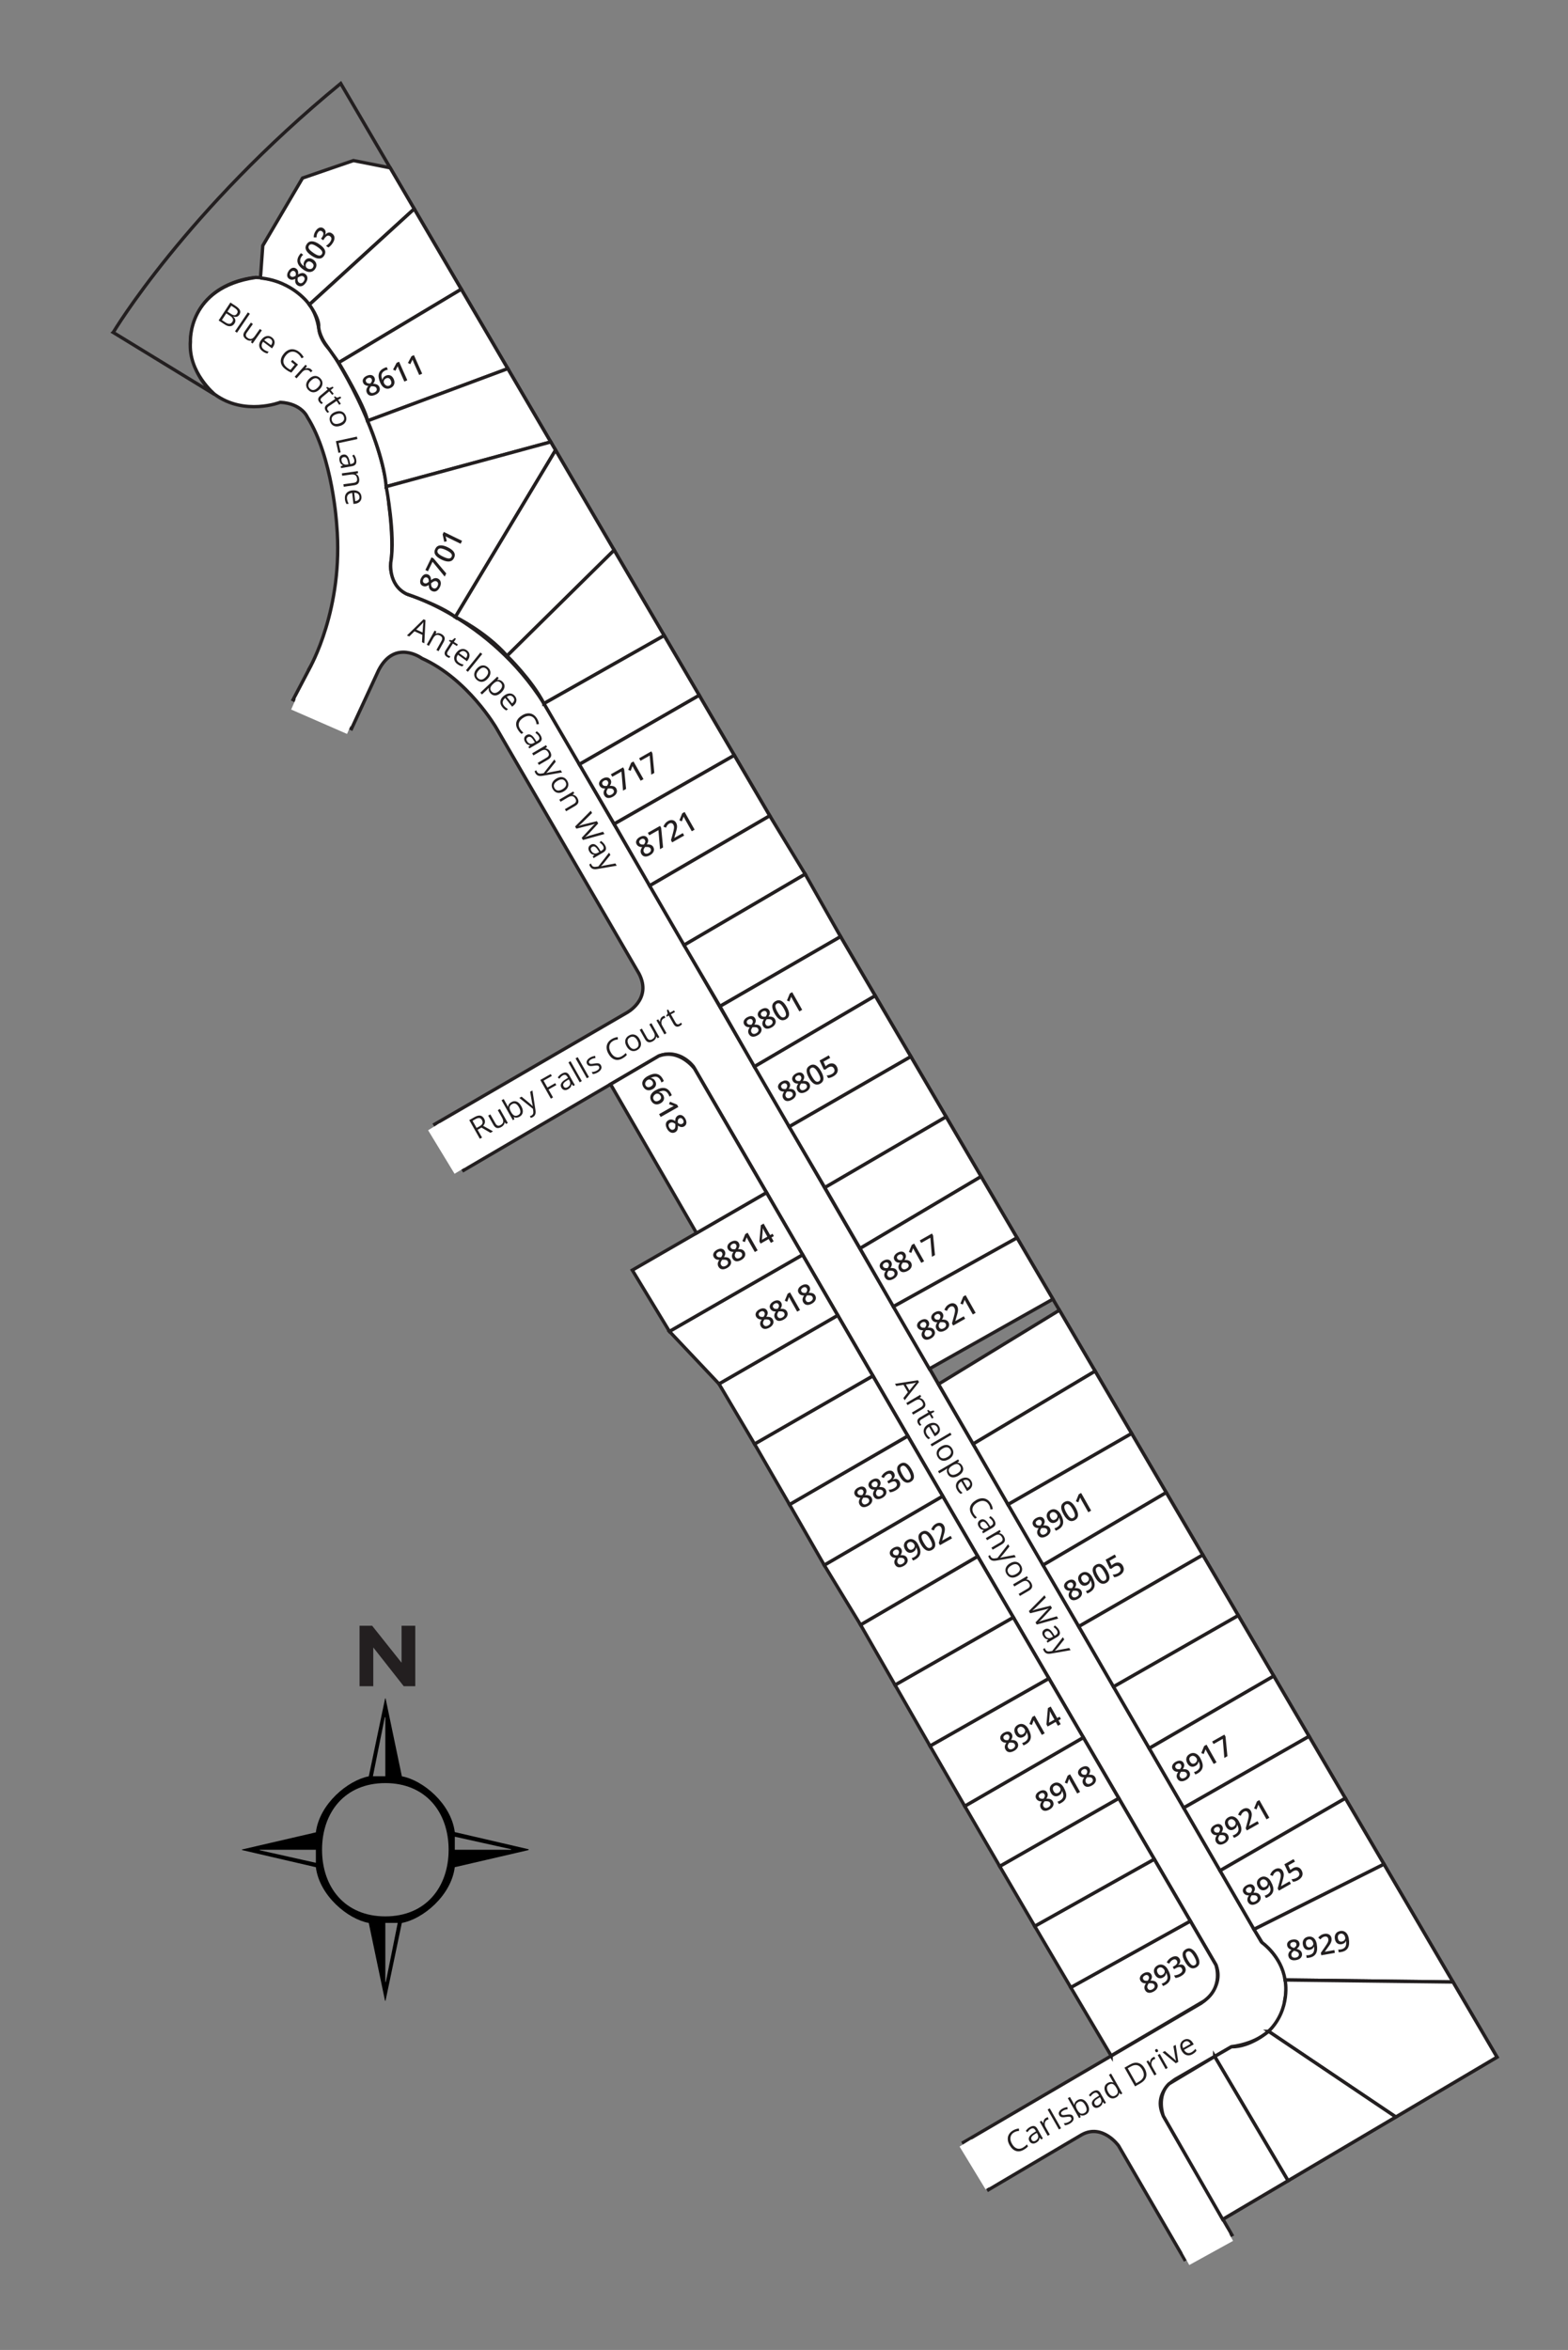 <?xml version="1.0" encoding="utf-8"?>
<?xml-stylesheet type="text/css" href="https://media.hhomesltd.com/css/subdivision_plat_map_lot_svg.css" ?><svg viewBox="0 0 468.53 702.22" xmlns="http://www.w3.org/2000/svg">
  <rect x="0" y="0" width="468.53" height="702.22" fill="#808080" stroke="none"/>
  <defs>
    <style>.f,.g{fill:none;}.g,.h,.i{stroke:#231f20;}.g,.i{stroke-miterlimit:10;}.h,.j,.i{fill:#fff;}.k{fill:#231f20;}</style>
  </defs>
  <g id="a">
    <path class="g" d="M33.85,99.32S55.48,62.96,101.81,24.94l345.5,589.78-81.98,48.48-17.35-30.18s-3.68-7.96,3.33-11.76l16.63-9.62s13.66-.48,15.92-13.9c0,0,2.85-9.27-7.01-17.47l-174.53-301.66-38.26-65.82s-12-25.19-42.06-35.05c0,0-5.35-2.14-5.35-8.55,0,0,3.92-33.5-17.94-64.51,0,0-3.21-3.56-3.33-5.58,0,0-.48-14.5-19.01-16.16,0,0-18.42.95-19.49,19.25,0,0-.36,9.39,7.25,15.68l-30.3-18.53Z"/>
    <path class="i" d="M92.54,199.59s10.22-17.7,8.08-42.65c0,0-1.19-20.32-8.79-32.32,0,0-1.66-4.04-8.08-4.4,0,0-10.69,4.16-19.6-2.38,0,0-7.96-6.53-7.25-15.68,0,0-.95-16.28,19.49-19.25,0,0,16.99-.12,19.01,16.16,0,0,.48,2.85,3.33,5.58,0,0,16.08,23.57,17.47,46.14,0,0,1.66,11.48.48,18.37,0,0,.12,6.42,5.35,8.55,0,0,26.15,7.68,42.06,35.05l212.79,367.48s9.5,6.65,7.01,17.47c0,0-.24,11.64-15.92,13.9l-16.63,9.62s-7.61,4.31-3.33,11.76l20.08,34.81-14.14,7.37-19.72-33.98s-4.75-6.65-10.93-3.33l-27.92,16.48-7.49-14.14,70.93-41.54s7.25-4.63,4.51-11.52l-75.56-129.62-80.55-138.77s-4.04-5.58-10.34-3.21l-58.33,34.17-8.64-13.77,57.23-33.23s7.84-4.04,3.8-11.76l-42.65-73.43s-8.44-14.61-22.22-20.79c0,0-8.08-5.94-12.95,3.56l-8.08,17.47-17.47-8.67,4.99-9.5Z"/>
    <path class="h job#585-156 subdivision_plat_map_lot_sold" d="M77.82,83.08l.7-9.67,11.88-20.2,15.21-5.23,10.97,2.17,7.19,12.27-31.33,28.6s-4.75-6.95-14.62-7.95Z"/>
    <path class="i" d="M101.2,108.36l36.63-21.93-14.06-24-31.33,28.6s3.08,4.2,2.78,6.66c0,0,.06,2.49,2.41,5.65l3.57,5.02Z"/>
    <path class="h job#585-153 subdivision_plat_map_lot_sold" d="M109.84,125.76l41.9-15.59-13.91-23.74-36.63,21.93s7.79,12.96,8.64,17.4Z"/>
    <path class="i" d="M115.39,145.41l49.17-13.35-12.83-21.9-41.9,15.59s4.88,11.09,5.56,19.65Z"/>
    <path class="h job#585-157 subdivision_plat_map_lot_cash_lot subdivision_plat_map_lot_available_build" d="M136.07,184.37l29.94-49.85-1.44-2.46-49.17,13.35s2.8,14.59,1.38,22.51c0,0-.94,6.82,4.72,9.58,0,0,9.94,3.3,14.57,6.88Z"/>
    <path class="i" d="M151.51,195.99l32-31.59-17.5-29.88-29.94,49.85s9.1,4.42,15.44,11.62Z"/>
    <path class="i" d="M162.53,210.24l35.93-20.32-14.95-25.52-32,31.59s7.5,7.32,11.02,14.25Z"/>
    <polygon class="i" points="173.12 228.41 208.93 207.78 198.46 189.92 162.53 210.24 173.12 228.41"/>
    <polygon class="h job#585-158 subdivision_plat_map_lot_available_build" points="183.51 246.23 219.42 225.71 208.93 207.78 173.12 228.41 183.51 246.23"/>
    <polygon class="h job#585-159 subdivision_plat_map_lot_available_build" points="194.12 264.68 230.01 243.78 219.42 225.71 183.51 246.23 194.12 264.68"/>
    <polygon class="i" points="204.4 282.43 240.6 261.22 230.01 243.78 194.12 264.68 204.4 282.43"/>
    <polygon class="i" points="215.12 300.72 251.17 279.89 240.6 261.22 204.4 282.43 215.12 300.72"/>
    <polygon class="h job#585-160 subdivision_plat_map_lot_available_build" points="225.42 318.74 261.52 297.56 251.17 279.89 215.12 300.72 225.42 318.74"/>
    <polygon class="h job#585-161 subdivision_plat_map_lot_available_build" points="235.82 336.69 272.17 315.74 261.52 297.56 225.42 318.74 235.82 336.69"/>
    <polygon class="i" points="246.46 354.88 282.71 333.74 272.17 315.74 235.82 336.69 246.46 354.88"/>
    <polygon class="i" points="256.98 373.06 293.16 351.58 282.71 333.74 246.46 354.88 256.98 373.06"/>
    <polygon class="h job#585-162 subdivision_plat_map_lot_available_build" points="266.95 390.45 303.9 369.9 293.16 351.58 256.98 373.06 266.95 390.45"/>
    <polygon class="h job#585-163 subdivision_plat_map_lot_cash_lot subdivision_plat_map_lot_available_build" points="277.71 409.03 314.62 388.21 303.9 369.9 266.95 390.45 277.71 409.03"/>
    <polygon class="i" points="280.44 413.61 316.56 391.52 327.23 409.73 290.78 431.49 280.44 413.61"/>
    <polygon class="i" points="301.2 449.59 338.14 428.36 327.23 409.73 290.78 431.49 301.2 449.59"/>
    <polygon class="h job#585-164 subdivision_plat_map_lot_available_build" points="311.67 467.69 348.48 446.01 338.14 428.36 301.2 449.59 311.67 467.69"/>
    <polygon class="h job#585-165 subdivision_plat_map_lot_available_build" points="322.35 486.04 359.41 464.66 348.48 446.01 311.67 467.69 322.35 486.04"/>
    <polygon class="i" points="332.73 504.05 370.01 482.76 359.41 464.66 322.35 486.04 332.73 504.05"/>
    <polygon class="i" points="343.4 522.44 380.61 500.84 370.01 482.76 332.73 504.05 343.4 522.44"/>
    <polygon class="h job#585-166 subdivision_plat_map_lot_available_build" points="353.7 540.23 391.16 518.86 380.61 500.84 343.4 522.44 353.7 540.23"/>
    <polygon class="h job#585-167 subdivision_plat_map_lot_available_build" points="364.56 559 402 537.37 391.16 518.86 353.7 540.23 364.56 559"/>
    <polygon class="h job#585-168 subdivision_plat_map_lot_available_build" points="374.71 576.54 413.55 557.07 402 537.37 364.56 559 374.71 576.54"/>
    <path class="h job#585-169 subdivision_plat_map_lot_cash_lot subdivision_plat_map_lot_available_build" d="M383.99,591.66l50.17.61-20.62-35.2-38.84,19.47,2.43,3.96s5.79,4.02,6.85,11.16Z"/>
    <path class="i" d="M379.06,607.01l38.02,25.59,30.24-17.88-13.15-22.45-50.17-.61s1.82,8.67-4.93,15.35Z"/>
    <path class="i" d="M362.95,614.52l21.93,37.12,32.2-19.04-38.02-25.59s-5.33,4.7-11.11,4.62l-5,2.89Z"/>
    <path class="i" d="M365.34,663.2l-17.73-30.9s-2.2-5.96,1.74-9.63l13.6-8.14,21.93,37.12-19.54,11.55Z"/>
    <path class="h job#585-170 subdivision_plat_map_lot_cash_lot subdivision_plat_map_lot_available_build" d="M332.02,614.3l-12.07-20.41,35.73-19.83,7.63,13.09s2.44,6.54-3.59,10.83l-27.7,16.31Z"/>
    <polygon class="i" points="309.18 575.59 344.9 555.57 355.68 574.06 319.95 593.89 309.18 575.59"/>
    <polygon class="i" points="298.72 557.69 334.29 537.37 344.9 555.57 309.18 575.59 298.72 557.69"/>
    <polygon class="h job#585-171 subdivision_plat_map_lot_sold" points="288.27 539.71 323.71 519.21 334.29 537.37 298.72 557.69 288.27 539.71"/>
    <polygon class="h job#585-172 subdivision_plat_map_lot_available_build" points="277.89 521.73 313.41 501.55 323.71 519.21 288.27 539.71 277.89 521.73"/>
    <polygon class="i" points="267.44 503.51 302.78 483.31 313.41 501.55 277.89 521.73 267.44 503.51"/>
    <polygon class="i" points="257.14 485.53 292.14 465.07 302.78 483.31 267.44 503.51 257.14 485.53"/>
    <polygon class="h job#585-173 subdivision_plat_map_lot_available_build" points="246.29 467.69 281.68 447.08 292.14 465.07 257.14 485.53 246.29 467.69"/>
    <polygon class="h job#585-174 subdivision_plat_map_lot_available_build" points="235.91 449.59 271.25 429.1 281.68 447.08 246.29 467.69 235.91 449.59"/>
    <polygon class="i" points="225.46 431.49 260.82 411.14 271.25 429.1 235.91 449.59 225.46 431.49"/>
    <polygon class="i" points="214.84 413.53 250.32 393.05 260.82 411.14 225.46 431.49 214.84 413.53"/>
    <polygon class="h job#585-175 subdivision_plat_map_lot_cash_lot subdivision_plat_map_lot_available_build" points="200.03 397.85 239.82 374.96 250.32 393.05 214.84 413.53 200.03 397.85"/>
    <polygon class="h job#585-154 subdivision_plat_map_lot_sold" points="188.94 379.55 229.04 356.38 239.82 374.96 200.03 397.85 188.94 379.55"/>
    <path class="h job#585-155 subdivision_plat_map_lot_sold" d="M182.44,324l25.68,44.47,20.91-12.09-21.52-37.08s-4.47-6.04-10.65-3.75l-14.42,8.45Z"/>
    <rect class="j" x="94.11" y="204.69" width="4.12" height="18.21" transform="translate(-138.24 216.36) rotate(-66.41)"/>
    <rect class="j" x="131.58" y="335.56" width="4.12" height="15.22" transform="translate(-158.76 119.28) rotate(-31.28)"/>
    <rect class="j" x="290.32" y="639.26" width="4.12" height="14.96" transform="translate(-293.31 245.84) rotate(-31.28)"/>
    <rect class="j" x="358.86" y="663.98" width="4.12" height="14.94" transform="translate(-52.72 1311.76) rotate(-118.88)"/>
  </g>
  <g id="b">
    <path class="k" d="M142.72,337.61l1.32,2.32-.65.37-3.17-5.59,1.53-.87c.69-.39,1.27-.54,1.74-.47.48.08.86.38,1.16.91.42.74.33,1.45-.28,2.14l2.94,1.65-.77.44-2.67-1.56-1.17.66ZM142.41,337.05l.89-.5c.46-.26.74-.54.85-.85.11-.3.06-.64-.14-1-.21-.37-.47-.57-.78-.61-.31-.04-.71.08-1.19.35l-.84.48,1.21,2.14Z"/>
    <path class="k" d="M146.51,333l1.54,2.72c.19.34.41.55.67.63.25.08.54.03.87-.16.44-.25.69-.55.76-.9.07-.35-.05-.8-.36-1.35l-1.25-2.2.63-.36,2.37,4.19-.52.3-.41-.51-.03.02c-.01.28-.1.54-.27.78-.17.24-.4.44-.7.61-.51.29-.96.38-1.35.29-.39-.1-.74-.42-1.04-.95l-1.55-2.74.64-.36Z"/>
    <path class="k" d="M152.79,329.35c.55-.31,1.08-.37,1.6-.16.52.2.97.65,1.36,1.34s.54,1.31.45,1.87c-.09.55-.41.99-.96,1.3-.27.15-.55.25-.83.27-.28.03-.56-.02-.83-.14l-.05.03.17.61-.46.26-3.37-5.95.63-.36.82,1.45c.18.32.34.62.46.89l.03-.02c.06-.59.38-1.04.96-1.37ZM153,329.94c-.43.25-.67.55-.73.9-.05.36.09.83.42,1.42.33.59.67.96,1.01,1.1.34.14.73.09,1.16-.15.39-.22.6-.53.63-.92.03-.39-.11-.85-.41-1.39-.31-.55-.63-.9-.98-1.06-.34-.16-.71-.13-1.11.1Z"/>
    <path class="k" d="M155.17,328.1l.68-.39,2.27,1.87c.51.43.86.76,1.04.97l.03-.02c-.04-.15-.1-.41-.17-.79-.07-.38-.27-1.54-.61-3.49l.68-.39.9,5.79c.09.57.07,1.03-.06,1.36s-.36.6-.71.79c-.19.11-.4.2-.61.26l-.29-.51c.16-.05.32-.12.5-.22.44-.25.61-.67.52-1.26l-.1-.73-4.08-3.26Z"/>
    <path class="k" d="M165.25,327.93l-.65.37-3.16-5.59,3.12-1.76.33.58-2.47,1.4,1.16,2.05,2.32-1.31.33.58-2.32,1.31,1.35,2.39Z"/>
    <path class="k" d="M171.28,324.51l-.46-.52-.03.02c-.06.38-.17.68-.32.89-.16.21-.39.4-.7.58-.42.24-.8.31-1.16.23s-.65-.32-.87-.71c-.48-.85-.05-1.67,1.28-2.48l.7-.43-.15-.26c-.19-.33-.4-.53-.62-.61-.23-.08-.5-.03-.81.15-.35.2-.68.53-1,.99l-.47-.38c.14-.23.32-.45.53-.65.21-.2.44-.37.69-.51.5-.28.93-.38,1.3-.3.37.09.69.37.96.86l1.62,2.86-.47.27ZM169.59,324.88c.39-.22.64-.51.75-.85.1-.34.04-.71-.18-1.1l-.21-.38-.62.39c-.5.3-.81.59-.96.85-.15.27-.13.54.03.84.13.23.3.37.5.41.21.04.44,0,.69-.15Z"/>
    <path class="k" d="M173.85,323.06l-.63.36-3.37-5.95.63-.36,3.37,5.95Z"/>
    <path class="k" d="M175.99,321.85l-.64.36-3.37-5.95.64-.36,3.37,5.95Z"/>
    <path class="k" d="M179.55,318.32c.22.39.24.77.07,1.15-.17.38-.52.71-1.04,1.01-.56.31-1.04.47-1.45.47l-.33-.59c.26-.01.52-.05.79-.13.26-.07.5-.17.72-.29.33-.19.56-.38.67-.59.12-.21.12-.42,0-.64-.09-.16-.24-.26-.45-.3-.21-.04-.56-.02-1.06.06-.47.08-.82.11-1.05.09-.23-.01-.42-.07-.58-.16-.16-.09-.29-.23-.4-.42-.19-.34-.21-.69-.04-1.04.17-.35.49-.67.97-.94.45-.26.94-.41,1.48-.47l.07.64c-.52.06-.95.19-1.29.39-.3.17-.5.35-.6.53-.1.18-.1.35,0,.52.06.11.15.19.25.24.1.05.24.07.41.07.17,0,.47-.04.91-.11.6-.1,1.04-.11,1.32-.02.28.08.5.27.65.54Z"/>
    <path class="k" d="M183.19,311.05c-.62.35-.98.83-1.11,1.44-.12.61.02,1.27.42,1.98.41.73.91,1.2,1.47,1.4.57.21,1.17.13,1.8-.23.39-.22.8-.54,1.22-.97l.32.57c-.31.36-.74.71-1.31,1.03-.82.47-1.6.58-2.33.33-.73-.25-1.36-.83-1.88-1.75-.33-.58-.5-1.14-.53-1.7-.03-.56.09-1.06.37-1.53.27-.46.69-.85,1.24-1.16.59-.33,1.16-.52,1.72-.55l.04.71c-.54.04-1.02.18-1.44.42Z"/>
    <path class="k" d="M191.1,310.52c.39.68.52,1.31.39,1.89-.13.58-.49,1.04-1.1,1.38-.38.21-.76.31-1.15.3-.39-.01-.76-.14-1.1-.38-.34-.24-.64-.58-.89-1.02-.39-.68-.52-1.31-.39-1.89.13-.57.49-1.03,1.1-1.38.59-.33,1.16-.4,1.73-.21.57.19,1.04.62,1.41,1.29ZM187.91,312.33c.3.54.64.88,1.01,1.04.37.16.77.12,1.18-.11.42-.23.65-.55.71-.95.06-.4-.07-.87-.37-1.41-.3-.53-.64-.88-1.01-1.03-.37-.15-.77-.11-1.19.12-.42.24-.65.55-.71.94-.06.39.07.86.37,1.4Z"/>
    <path class="k" d="M191.79,307.37l1.54,2.72c.19.34.42.55.67.63.25.08.54.03.87-.16.44-.25.69-.55.76-.9s-.05-.8-.36-1.35l-1.25-2.2.63-.36,2.37,4.19-.52.3-.41-.51-.03.02c-.01.28-.1.54-.27.78-.17.24-.4.44-.7.61-.51.29-.96.38-1.35.28-.39-.1-.74-.41-1.04-.95l-1.55-2.74.64-.36Z"/>
    <path class="k" d="M198.02,303.74c.19-.1.36-.18.53-.24l.24.64c-.19.06-.36.13-.49.2-.34.19-.55.49-.64.91-.08.41-.01.82.22,1.23l1.27,2.25-.63.36-2.37-4.19.52-.3.51.73.03-.02c0-.36.07-.68.21-.95.13-.27.33-.48.6-.63Z"/>
    <path class="k" d="M202.98,305.98c.11-.06.22-.13.31-.21.09-.07.17-.14.22-.19l.27.49c-.05.07-.14.16-.26.25-.12.1-.24.18-.34.24-.81.46-1.46.26-1.94-.59l-1.41-2.49-.6.34-.17-.31.45-.6-.24-1.05.37-.21.55.97,1.22-.69.28.49-1.22.69,1.4,2.47c.14.25.31.41.51.48s.4.04.61-.08Z"/>
    <path class="k" d="M303.06,637.17c-.62.35-.98.83-1.11,1.44s.02,1.27.42,1.98c.41.73.9,1.2,1.47,1.41.57.21,1.17.13,1.8-.23.39-.22.8-.54,1.22-.96l.32.57c-.3.36-.74.71-1.31,1.03-.82.47-1.6.58-2.33.33-.73-.25-1.36-.83-1.88-1.75-.33-.58-.5-1.14-.53-1.7-.03-.55.09-1.06.37-1.53.27-.46.69-.85,1.24-1.16.59-.33,1.16-.51,1.72-.55l.04.71c-.54.04-1.02.18-1.44.42Z"/>
    <path class="k" d="M311.13,639.32l-.46-.53-.03.02c-.06.38-.17.68-.32.89-.16.21-.39.4-.7.58-.42.24-.8.31-1.16.23-.36-.08-.65-.32-.87-.71-.48-.85-.05-1.67,1.28-2.48l.7-.43-.15-.26c-.19-.33-.39-.53-.62-.61-.23-.08-.5-.03-.81.15-.35.2-.68.53-1,.99l-.47-.38c.14-.23.32-.45.53-.65s.44-.37.69-.51c.5-.28.93-.38,1.3-.3.37.09.69.37.96.86l1.62,2.86-.47.27ZM309.44,639.68c.39-.22.64-.51.75-.85.1-.34.04-.71-.18-1.1l-.21-.38-.62.39c-.5.3-.81.59-.96.85-.14.26-.13.54.03.84.13.23.3.36.5.41.21.04.43,0,.69-.15Z"/>
    <path class="k" d="M312.56,632.88c.19-.1.36-.18.53-.24l.24.64c-.19.06-.36.13-.49.2-.34.19-.55.49-.64.9-.08.41-.01.82.22,1.23l1.27,2.25-.63.36-2.37-4.19.52-.3.51.74.03-.02c0-.36.07-.68.21-.95.13-.27.33-.48.6-.63Z"/>
    <path class="k" d="M317.05,635.97l-.64.36-3.37-5.95.64-.36,3.37,5.95Z"/>
    <path class="k" d="M320.62,632.44c.22.39.24.77.07,1.15-.17.38-.52.71-1.04,1.01-.56.31-1.04.47-1.45.47l-.33-.59c.26-.01.52-.05.79-.13.26-.07.5-.17.72-.29.33-.19.56-.38.68-.59.12-.21.12-.42,0-.64-.09-.16-.24-.26-.45-.3-.21-.04-.56-.02-1.06.06-.47.08-.82.11-1.05.09-.23-.01-.42-.07-.58-.16-.16-.09-.29-.23-.4-.42-.19-.34-.21-.69-.04-1.04.17-.35.49-.67.98-.94.45-.26.94-.41,1.48-.47l.07.64c-.52.06-.95.19-1.29.39-.3.17-.5.35-.6.53s-.1.35,0,.52c.06.11.15.19.25.24.1.05.24.07.41.07.17,0,.47-.04.91-.11.6-.1,1.04-.11,1.32-.02.28.08.5.27.66.54Z"/>
    <path class="k" d="M321.99,627.55c.55-.31,1.08-.37,1.6-.16.52.2.97.65,1.36,1.34s.54,1.31.45,1.87-.41.99-.96,1.3c-.27.15-.55.25-.83.27-.28.03-.56-.02-.83-.14l-.05.03.17.61-.46.26-3.37-5.95.63-.36.82,1.45c.18.32.34.62.46.89l.03-.02c.06-.58.38-1.04.96-1.37ZM322.2,628.13c-.43.25-.67.55-.73.9-.05.36.09.83.42,1.42.33.59.67.96,1.01,1.1.34.14.73.09,1.16-.15.39-.22.6-.53.63-.92s-.11-.85-.41-1.39c-.31-.55-.63-.9-.98-1.06-.34-.16-.71-.12-1.11.1Z"/>
    <path class="k" d="M329.98,628.65l-.46-.52-.03.02c-.06.38-.17.68-.32.89-.16.21-.39.4-.7.58-.42.23-.8.31-1.16.23-.36-.08-.65-.32-.87-.71-.48-.85-.05-1.67,1.28-2.48l.7-.43-.15-.26c-.19-.33-.4-.53-.62-.61-.23-.08-.5-.03-.81.15-.35.2-.68.53-1,.99l-.47-.38c.14-.23.32-.45.53-.65.21-.2.44-.38.69-.51.5-.28.93-.38,1.3-.3.37.09.69.37.96.86l1.62,2.86-.47.27ZM328.3,629.01c.39-.22.64-.51.75-.85.1-.35.04-.71-.18-1.1l-.21-.38-.62.39c-.5.3-.81.59-.96.85-.15.26-.13.54.03.84.13.23.3.37.5.41.21.04.44,0,.69-.15Z"/>
    <path class="k" d="M334.45,625.38l-.03.02c-.05.59-.37,1.05-.96,1.38-.55.31-1.08.36-1.6.16-.52-.2-.97-.65-1.36-1.34-.39-.69-.54-1.31-.45-1.87.09-.56.41-.99.95-1.3.57-.32,1.12-.36,1.66-.12l.05-.03-.2-.29-.18-.29-.97-1.71.64-.36,3.37,5.95-.52.29-.4-.51ZM333.25,626.2c.43-.25.68-.54.74-.89.06-.35-.06-.78-.35-1.31l-.08-.13c-.34-.59-.67-.96-1.02-1.1-.34-.14-.73-.09-1.16.16-.37.21-.58.52-.61.92-.03.4.1.87.4,1.39.3.54.63.88.98,1.05s.72.13,1.1-.08Z"/>
    <path class="k" d="M342.01,618.08c.52.92.67,1.77.45,2.54-.22.77-.81,1.42-1.75,1.96l-1.55.88-3.16-5.59,1.71-.97c.87-.49,1.68-.63,2.44-.42.75.21,1.38.75,1.87,1.61ZM341.34,618.49c-.41-.73-.91-1.18-1.48-1.34s-1.22-.04-1.95.37l-.94.53,2.53,4.47.79-.45c.78-.44,1.25-.96,1.42-1.56.17-.6.05-1.28-.37-2.02Z"/>
    <path class="k" d="M344.43,614.84c.19-.11.36-.18.53-.24l.25.64c-.2.06-.36.13-.49.2-.34.19-.55.49-.64.91s-.01.82.22,1.23l1.27,2.25-.63.36-2.37-4.19.52-.3.51.73.03-.02c0-.36.07-.68.21-.95.13-.27.33-.48.6-.63Z"/>
    <path class="k" d="M345.22,612.99c-.08-.15-.11-.27-.07-.38s.1-.19.21-.25c.1-.06.21-.07.32-.05.11.03.21.11.29.25s.1.27.07.38c-.03.11-.1.2-.2.25-.11.06-.22.08-.33.05s-.21-.12-.29-.26ZM348.92,617.93l-.63.36-2.37-4.19.63-.36,2.37,4.19Z"/>
    <path class="k" d="M351.34,616.56l-3.96-3.29.68-.38,2.31,1.97c.53.47.87.78,1,.93l.03-.02c-.05-.15-.12-.48-.21-.99-.09-.51-.28-1.62-.57-3.35l.68-.39.78,5.09-.74.42Z"/>
    <path class="k" d="M356.32,613.85c-.62.35-1.21.44-1.79.26-.57-.17-1.05-.6-1.43-1.27-.38-.68-.52-1.31-.41-1.89.11-.59.44-1.04,1-1.36.53-.3,1.04-.36,1.54-.19.5.17.91.54,1.23,1.11l.23.4-2.89,1.63c.29.49.63.79,1.01.91.38.12.78.06,1.21-.18.45-.26.84-.6,1.18-1.04l.32.57c-.17.22-.34.41-.52.57-.18.15-.41.31-.69.47ZM353.99,610.13c-.34.19-.54.45-.62.78-.08.33-.02.7.16,1.11l2.19-1.24c-.23-.4-.49-.66-.79-.77-.3-.11-.61-.07-.95.11Z"/>
    <path class="k" d="M269.93,417.77l1.35-1.73-1.31-2.22-2.16.35-.38-.65,6.85-1.08.32.54-4.28,5.45-.39-.67ZM271.75,415.51l1.34-1.65c.17-.21.38-.46.65-.73-.28.09-.59.16-.94.23l-2.1.36,1.05,1.79Z"/>
    <path class="k" d="M272.48,422.1l2.69-1.58c.34-.2.54-.42.62-.68s.02-.54-.18-.87c-.26-.43-.56-.68-.91-.75s-.8.06-1.34.38l-2.18,1.28-.37-.63,4.15-2.44.3.51-.51.44.02.03c.28,0,.54.1.79.26.25.17.46.39.62.68.29.5.4.95.3,1.34-.09.39-.4.75-.93,1.06l-2.71,1.59-.37-.63Z"/>
    <path class="k" d="M274.93,425.26c.07.11.14.21.21.31.08.09.14.17.2.22l-.48.28c-.07-.05-.16-.13-.26-.25-.1-.12-.18-.23-.24-.34-.47-.8-.29-1.45.56-1.95l2.47-1.45-.35-.59.3-.18.61.44,1.04-.26.21.36-.96.57.71,1.2-.49.29-.71-1.2-2.44,1.44c-.25.15-.41.32-.47.52s-.04.4.09.61Z"/>
    <path class="k" d="M276.36,428.87c-.36-.61-.46-1.21-.29-1.78.16-.58.58-1.06,1.24-1.45.67-.39,1.3-.54,1.88-.44.59.1,1.05.42,1.37.98.31.52.38,1.03.21,1.54-.16.5-.53.92-1.09,1.25l-.4.23-1.68-2.86c-.48.3-.78.64-.89,1.02-.11.38-.05.78.2,1.21.26.45.62.83,1.06,1.16l-.56.33c-.23-.17-.42-.34-.58-.51-.16-.17-.32-.4-.48-.68ZM280.04,426.47c-.2-.33-.46-.54-.79-.6-.33-.07-.7-.01-1.11.18l1.28,2.17c.4-.23.65-.5.76-.8.11-.3.06-.61-.13-.94Z"/>
    <path class="k" d="M278.43,432.21l-.37-.63,5.89-3.47.37.63-5.89,3.47Z"/>
    <path class="k" d="M283.49,436.05c-.68.4-1.31.54-1.89.42-.58-.12-1.05-.48-1.4-1.08-.22-.37-.33-.75-.32-1.14,0-.39.12-.76.36-1.11.23-.35.57-.65,1.01-.91.68-.4,1.3-.54,1.88-.42.58.12,1.04.47,1.4,1.08.34.58.42,1.16.24,1.73s-.61,1.05-1.26,1.44ZM281.63,432.89c-.53.31-.87.66-1.03,1.03-.15.38-.11.77.13,1.18s.56.64.97.69c.4.05.87-.08,1.4-.39.53-.31.87-.65,1.01-1.03s.1-.77-.15-1.19c-.24-.41-.56-.64-.95-.69-.39-.05-.86.08-1.39.4Z"/>
    <path class="k" d="M283.22,440.51c-.16-.27-.25-.55-.29-.83-.03-.28.01-.56.13-.83l-.03-.04c-.22.17-.45.32-.66.45l-1.71,1.01-.37-.63,6.01-3.54.3.51-.52.42.02.03c.32.03.6.12.82.28.23.15.42.37.59.65.32.55.39,1.09.19,1.61-.2.52-.64.98-1.32,1.38-.68.4-1.3.56-1.86.48s-.99-.39-1.31-.93ZM286.93,438.2c-.25-.42-.55-.66-.89-.71-.35-.05-.78.07-1.29.37l-.14.08c-.58.34-.94.69-1.08,1.03-.14.34-.08.73.17,1.16.21.36.52.55.93.59.41.03.87-.1,1.38-.4.52-.3.85-.64,1.01-1.01.16-.37.13-.73-.09-1.1Z"/>
    <path class="k" d="M286,445.24c-.36-.61-.46-1.21-.29-1.78.16-.57.58-1.06,1.24-1.45.67-.39,1.3-.54,1.89-.45s1.05.42,1.37.98c.31.52.38,1.03.21,1.54-.16.5-.53.92-1.09,1.25l-.4.23-1.68-2.86c-.48.3-.78.64-.89,1.02-.12.38-.05.79.2,1.21.26.45.62.83,1.06,1.16l-.56.33c-.23-.17-.42-.34-.58-.51-.16-.17-.32-.4-.48-.68ZM289.68,442.84c-.2-.33-.46-.54-.79-.6-.33-.07-.7-.01-1.11.18l1.28,2.17c.4-.23.65-.5.76-.8.11-.3.06-.62-.13-.94Z"/>
    <path class="k" d="M295.47,449.61c-.36-.61-.84-.97-1.46-1.08-.61-.11-1.27.04-1.97.45-.72.43-1.18.92-1.38,1.5-.2.57-.11,1.17.26,1.8.23.39.56.79.99,1.2l-.56.33c-.37-.3-.72-.73-1.05-1.29-.48-.82-.6-1.59-.37-2.33.23-.73.81-1.37,1.72-1.91.57-.34,1.13-.52,1.69-.56.55-.04,1.07.07,1.54.34.47.27.86.67,1.19,1.22.34.58.54,1.15.58,1.71l-.71.05c-.05-.54-.2-1.01-.45-1.43Z"/>
    <path class="k" d="M293.45,457.72l.52-.47-.02-.03c-.38-.05-.68-.16-.89-.31-.21-.15-.41-.38-.59-.69-.24-.41-.33-.8-.25-1.15s.31-.65.7-.88c.84-.49,1.67-.08,2.5,1.23l.44.69.26-.15c.33-.19.52-.4.6-.63s.02-.5-.16-.81c-.2-.35-.54-.67-1.01-.99l.37-.48c.23.14.45.31.66.52s.38.43.53.68c.29.5.4.93.32,1.29-.08.37-.36.69-.85.98l-2.83,1.67-.28-.46ZM293.06,456.04c.23.39.52.63.87.73.35.1.71.03,1.1-.2l.38-.22-.4-.61c-.31-.49-.6-.8-.87-.94s-.55-.12-.84.05c-.23.13-.36.3-.4.51-.04.21.02.44.16.68Z"/>
    <path class="k" d="M296.25,462.47l2.69-1.58c.34-.2.54-.42.62-.68.08-.25.02-.54-.18-.87-.26-.43-.56-.68-.91-.75s-.8.06-1.34.38l-2.18,1.28-.37-.63,4.15-2.44.3.51-.51.44.02.03c.28,0,.54.1.79.26.25.17.46.39.62.68.29.5.4.95.3,1.34-.09.39-.4.75-.93,1.06l-2.71,1.59-.37-.63Z"/>
    <path class="k" d="M301.23,461.45l.4.67-1.83,2.3c-.42.52-.74.87-.95,1.06l.02.03c.15-.04.41-.1.78-.18.37-.08,1.53-.3,3.48-.67l.4.67-5.78,1c-.57.1-1.02.09-1.36-.03-.33-.12-.6-.35-.81-.7-.11-.19-.2-.39-.27-.61l.5-.3c.05.16.13.32.23.49.25.43.68.6,1.27.5l.73-.12,3.19-4.13Z"/>
    <path class="k" d="M304.05,470.97c-.68.4-1.31.54-1.89.42-.58-.12-1.05-.48-1.4-1.08-.22-.37-.33-.75-.32-1.14,0-.39.12-.76.36-1.11.23-.35.57-.65,1.01-.91.68-.4,1.3-.54,1.88-.42s1.04.47,1.4,1.08c.34.58.42,1.16.24,1.72-.19.57-.61,1.05-1.27,1.44ZM302.19,467.81c-.53.31-.87.66-1.03,1.03-.15.38-.11.77.13,1.18s.56.64.97.69c.4.05.87-.08,1.4-.39.53-.31.87-.65,1.01-1.03.15-.38.1-.77-.15-1.19-.24-.41-.56-.64-.95-.69-.39-.05-.86.08-1.39.4Z"/>
    <path class="k" d="M304.39,476.29l2.68-1.58c.34-.2.54-.43.62-.68.08-.25.02-.54-.18-.87-.26-.44-.56-.68-.91-.75-.35-.06-.8.06-1.34.38l-2.18,1.28-.37-.63,4.15-2.44.3.51-.51.44.02.03c.28,0,.54.09.79.26.25.17.46.39.63.68.29.5.4.95.3,1.34s-.4.75-.93,1.06l-2.71,1.59-.37-.63Z"/>
    <path class="k" d="M309.79,485.46l-.37-.64,3.05-3.3c.13-.15.3-.33.52-.54.21-.21.34-.34.39-.37-.37.14-.78.27-1.25.38l-4.32,1.09-.38-.64,4.67-4.73.4.68-2.9,2.89c-.41.4-.79.75-1.15,1.03.5-.2,1.01-.37,1.53-.5l3.95-.99.4.68-2.78,3.04c-.32.35-.7.71-1.15,1.09.39-.16.88-.33,1.47-.5l3.92-1.14.4.68-6.41,1.78Z"/>
    <path class="k" d="M312.71,490.42l.52-.47-.02-.03c-.38-.05-.68-.16-.89-.31s-.41-.38-.59-.69c-.24-.41-.33-.8-.25-1.16.08-.36.31-.65.7-.88.84-.49,1.67-.08,2.5,1.23l.44.69.26-.15c.33-.19.53-.4.6-.64s.02-.5-.16-.81c-.2-.35-.54-.67-1.01-.99l.37-.48c.23.14.45.31.66.52s.38.43.53.68c.29.5.4.93.32,1.29-.08.37-.36.69-.85.98l-2.83,1.67-.27-.46ZM312.31,488.74c.23.39.52.64.86.73.35.1.71.03,1.1-.2l.38-.22-.4-.61c-.31-.49-.6-.8-.87-.94-.27-.14-.55-.12-.84.05-.23.13-.36.3-.4.51-.04.21.02.43.16.68Z"/>
    <path class="k" d="M317.6,489.24l.4.67-1.83,2.3c-.42.52-.74.87-.95,1.06l.02.03c.15-.04.41-.1.78-.18.37-.08,1.53-.3,3.48-.67l.4.67-5.78,1c-.57.1-1.02.09-1.36-.03-.33-.12-.6-.35-.81-.7-.11-.19-.2-.39-.27-.61l.5-.3c.05.16.13.32.23.49.25.43.68.6,1.27.5l.73-.12,3.19-4.13Z"/>
    <path class="f" d="M120.87,189.69s21.23,7.12,33.9,28.19l41.5,70.81"/>
    <path class="k" d="M126.09,191.9l.11-2.19-2.35-1.06-1.56,1.54-.69-.31,4.97-4.83.57.26-.35,6.92-.7-.32ZM126.27,189l.14-2.12c.02-.27.05-.59.11-.97-.17.23-.39.47-.63.73l-1.51,1.5,1.89.86Z"/>
    <path class="k" d="M130.4,194.24l1.52-2.72c.19-.34.26-.64.19-.9-.06-.26-.26-.48-.59-.66-.44-.25-.83-.31-1.17-.18s-.66.46-.96,1.01l-1.23,2.21-.64-.36,2.35-4.21.52.29-.22.63.03.02c.25-.13.52-.19.82-.18.3.02.59.11.88.27.51.28.82.62.94,1,.12.39.03.85-.27,1.39l-1.53,2.74-.64-.36Z"/>
    <path class="k" d="M133.97,195.85c.11.07.22.13.33.18.11.05.2.08.27.1l-.3.47c-.09-.01-.2-.05-.35-.11s-.27-.13-.37-.19c-.78-.5-.91-1.17-.38-1.99l1.55-2.41-.58-.37.19-.3.74.12.81-.7.35.23-.6.94,1.18.75-.31.48-1.18-.75-1.53,2.39c-.16.24-.22.47-.19.67s.15.37.35.5Z"/>
    <path class="k" d="M136.7,198.48c-.58-.42-.9-.92-.98-1.52-.08-.59.11-1.2.56-1.82.46-.63.97-1.02,1.55-1.16.58-.15,1.13-.03,1.65.35.49.35.76.79.81,1.32.05.53-.11,1.06-.49,1.58l-.27.37-2.69-1.95c-.32.47-.46.9-.41,1.29.05.4.27.74.67,1.03.42.3.9.52,1.44.64l-.38.53c-.27-.06-.52-.14-.73-.24-.21-.1-.45-.24-.72-.43ZM139.11,194.81c-.31-.23-.64-.31-.97-.24-.33.07-.65.27-.94.61l2.04,1.48c.27-.37.39-.72.37-1.04s-.19-.59-.5-.81Z"/>
    <path class="k" d="M139.81,200.76l-.57-.46,4.29-5.32.57.46-4.29,5.32Z"/>
    <path class="k" d="M145.77,202.77c-.53.58-1.08.91-1.67.97-.59.06-1.14-.14-1.66-.61-.32-.29-.54-.62-.65-.99-.11-.37-.11-.76,0-1.16s.35-.79.69-1.17c.53-.58,1.08-.91,1.67-.97s1.14.14,1.65.61c.5.45.75.98.74,1.58,0,.6-.26,1.18-.78,1.75ZM143.04,200.31c-.41.46-.63.89-.67,1.29-.03.4.13.77.48,1.09s.73.44,1.13.37c.4-.07.81-.34,1.22-.8.41-.45.63-.88.66-1.28.03-.4-.14-.77-.49-1.09-.35-.32-.73-.44-1.12-.38-.39.07-.79.34-1.21.8Z"/>
    <path class="k" d="M146.57,207.19c-.21-.23-.37-.48-.46-.74-.09-.27-.11-.55-.06-.84l-.04-.04c-.18.22-.36.41-.55.59l-1.44,1.36-.5-.53,5.08-4.79.41.43-.41.53.02.03c.32-.04.61-.02.87.08.26.1.49.27.72.5.44.46.62.97.54,1.53-.08.55-.41,1.1-.98,1.64-.58.54-1.14.84-1.7.88-.56.04-1.06-.16-1.49-.62ZM149.68,204.11c-.34-.36-.68-.52-1.03-.5-.35.03-.74.24-1.18.65l-.12.11c-.49.46-.77.88-.83,1.24-.06.36.08.73.43,1.09.29.3.63.42,1.04.37.41-.06.83-.29,1.26-.7.44-.41.69-.81.76-1.21s-.04-.74-.33-1.05Z"/>
    <path class="k" d="M150.07,211.26c-.44-.56-.63-1.13-.54-1.72.08-.59.42-1.13,1.03-1.61.61-.48,1.21-.72,1.8-.71.6.01,1.09.27,1.5.78.38.47.52.97.43,1.49s-.39.99-.9,1.39l-.36.29-2.07-2.59c-.43.36-.68.74-.74,1.14s.06.78.37,1.17c.32.4.73.74,1.21,1l-.51.41c-.25-.13-.46-.27-.64-.42-.18-.15-.37-.35-.58-.61ZM153.37,208.37c-.24-.3-.53-.46-.87-.49s-.7.09-1.07.34l1.57,1.97c.36-.29.57-.59.63-.9.06-.31-.02-.62-.26-.92Z"/>
    <path class="k" d="M159.87,215.01c-.37-.6-.86-.95-1.48-1.05-.61-.1-1.27.06-1.97.49-.72.44-1.16.95-1.35,1.53-.18.58-.08,1.17.3,1.8.24.38.57.77,1.01,1.18l-.56.34c-.38-.29-.74-.71-1.08-1.27-.5-.81-.64-1.58-.42-2.32s.78-1.39,1.68-1.94c.56-.35,1.12-.55,1.68-.6.55-.05,1.07.05,1.54.31.47.26.88.65,1.21,1.19.35.57.56,1.14.61,1.7l-.71.07c-.06-.53-.22-1.01-.48-1.42Z"/>
    <path class="k" d="M157.88,223.19l.52-.47-.02-.03c-.38-.05-.68-.16-.89-.31s-.41-.38-.59-.69c-.24-.41-.32-.8-.25-1.16.08-.36.31-.65.7-.88.84-.49,1.67-.08,2.5,1.24l.44.69.26-.15c.33-.19.53-.4.6-.63s.02-.5-.16-.81c-.2-.35-.54-.68-1.01-.99l.37-.48c.23.14.45.31.66.52s.38.43.52.68c.29.5.4.93.32,1.29-.08.37-.36.69-.85.98l-2.84,1.66-.27-.47ZM157.49,221.5c.23.39.52.64.86.73.35.1.71.03,1.1-.19l.38-.22-.4-.61c-.31-.49-.6-.81-.87-.95-.27-.14-.55-.13-.84.04-.23.13-.36.3-.4.51-.04.21.02.43.16.68Z"/>
    <path class="k" d="M160.67,227.96l2.69-1.58c.34-.2.55-.42.62-.68.08-.25.02-.54-.17-.87-.25-.43-.56-.68-.91-.75-.35-.06-.8.06-1.34.38l-2.18,1.28-.37-.63,4.15-2.44.3.51-.51.44.02.03c.28,0,.54.1.79.26.25.17.46.39.62.68.29.5.39.95.3,1.34-.09.39-.41.75-.94,1.06l-2.71,1.59-.37-.63Z"/>
    <path class="k" d="M165.66,226.94l.4.67-1.84,2.3c-.42.52-.74.87-.95,1.06l.02.03c.15-.04.41-.1.78-.18.37-.08,1.54-.3,3.48-.66l.4.67-5.78.99c-.57.1-1.02.08-1.36-.04-.33-.12-.6-.35-.8-.7-.11-.19-.2-.39-.27-.61l.5-.3c.05.16.13.32.23.49.25.43.68.6,1.27.5l.73-.12,3.2-4.12Z"/>
    <path class="k" d="M168.47,236.48c-.68.4-1.31.54-1.89.42-.58-.12-1.05-.48-1.4-1.08-.22-.37-.32-.75-.32-1.14,0-.39.13-.76.36-1.11.23-.35.57-.65,1.01-.91.68-.4,1.3-.54,1.88-.42s1.04.48,1.39,1.08c.34.58.42,1.16.23,1.73-.19.57-.61,1.05-1.27,1.43ZM166.61,233.32c-.53.31-.87.65-1.03,1.03-.15.38-.11.77.13,1.18s.56.64.97.69c.4.05.87-.08,1.4-.39.53-.31.87-.65,1.02-1.03.15-.37.1-.77-.14-1.19-.24-.41-.56-.64-.95-.69s-.86.08-1.39.39Z"/>
    <path class="k" d="M168.79,241.8l2.69-1.58c.34-.2.55-.42.62-.68.08-.25.02-.54-.17-.87-.25-.43-.56-.68-.91-.75s-.8.06-1.34.38l-2.18,1.28-.37-.63,4.16-2.44.3.51-.51.44.02.03c.28,0,.54.1.79.26.25.17.46.39.62.68.29.5.39.95.3,1.34-.09.39-.41.75-.94,1.06l-2.71,1.59-.37-.63Z"/>
    <path class="k" d="M174.18,251l-.37-.64,3.06-3.29c.13-.15.31-.33.52-.54s.34-.33.39-.37c-.37.14-.78.27-1.25.38l-4.32,1.08-.37-.64,4.68-4.72.4.68-2.91,2.88c-.41.4-.79.75-1.15,1.03.5-.2,1.01-.37,1.54-.49l3.95-.98.4.68-2.79,3.04c-.32.35-.7.71-1.15,1.08.39-.16.88-.33,1.47-.5l3.93-1.13.4.68-6.41,1.77Z"/>
    <path class="k" d="M177.08,255.96l.52-.47-.02-.03c-.38-.05-.68-.16-.89-.31s-.41-.38-.59-.69c-.24-.41-.32-.8-.25-1.16.08-.36.31-.65.7-.88.84-.49,1.67-.08,2.5,1.24l.44.69.26-.15c.33-.19.53-.4.6-.63.07-.23.02-.5-.16-.81-.2-.35-.54-.68-1.01-.99l.37-.48c.23.14.45.31.66.52.21.21.38.43.53.68.29.5.4.93.32,1.29s-.36.69-.85.98l-2.84,1.66-.27-.47ZM176.7,254.27c.23.39.52.64.86.73.35.1.71.03,1.1-.19l.38-.22-.4-.61c-.31-.49-.6-.81-.87-.95-.27-.14-.55-.13-.84.04-.23.13-.36.3-.4.51-.04.21.01.43.16.68Z"/>
    <path class="k" d="M181.99,254.79l.4.67-1.84,2.3c-.42.52-.74.87-.95,1.06l.02.03c.15-.04.41-.1.78-.18.37-.08,1.54-.3,3.48-.66l.4.68-5.78.99c-.57.1-1.02.08-1.36-.04-.33-.12-.6-.35-.8-.7-.11-.19-.2-.39-.27-.61l.5-.3c.05.16.13.32.23.49.25.43.68.6,1.27.5l.73-.12,3.2-4.12Z"/>
    <path class="f" d="M63.61,94.7s26.34,16.22,33.9,28.19c5.81,12.64,7.17,45,7.17,45"/>
    <path class="k" d="M68.84,90.4l1.52.99c.71.47,1.16.91,1.34,1.33s.12.86-.18,1.32c-.21.32-.47.52-.78.61-.31.09-.66.06-1.04-.11l-.02.04c.73.67.85,1.37.38,2.09-.31.48-.72.75-1.22.81s-1.04-.1-1.63-.49l-1.88-1.23,3.52-5.38ZM67.62,93.64l-1.32,2.01,1.12.73c.43.28.82.41,1.15.39.33-.02.61-.22.85-.57.22-.33.27-.65.14-.96-.12-.3-.41-.6-.87-.9l-1.07-.7ZM67.96,93.11l1.03.67c.44.29.8.43,1.09.42.28-.01.53-.18.75-.51.2-.3.23-.59.1-.86-.13-.27-.43-.57-.9-.87l-.92-.6-1.15,1.76Z"/>
    <path class="k" d="M70.82,99.42l-.6-.41,3.84-5.66.6.41-3.84,5.66Z"/>
    <path class="k" d="M75.56,96.83l-1.8,2.55c-.23.32-.32.61-.29.87.03.26.21.5.52.72.41.29.79.39,1.14.3.35-.09.7-.39,1.06-.9l1.46-2.07.6.42-2.77,3.94-.49-.35.29-.59-.03-.02c-.26.11-.53.14-.82.09-.29-.05-.57-.17-.85-.37-.48-.34-.76-.7-.84-1.1-.08-.4.06-.84.41-1.34l1.81-2.58.6.43Z"/>
    <path class="k" d="M78.43,104.94c-.57-.42-.89-.93-.97-1.53-.07-.59.12-1.2.58-1.82.46-.62.98-1,1.56-1.14.58-.14,1.13-.02,1.65.37.48.36.75.8.8,1.33.05.53-.13,1.05-.51,1.58l-.27.37-2.66-1.98c-.33.46-.47.89-.42,1.29.04.4.26.74.66,1.04.42.31.89.53,1.43.66l-.39.52c-.27-.06-.52-.15-.73-.24-.21-.1-.45-.24-.71-.44ZM80.88,101.3c-.31-.23-.63-.31-.97-.25-.33.07-.65.26-.95.6l2.02,1.5c.27-.37.4-.71.38-1.03-.02-.32-.18-.59-.49-.82Z"/>
    <path class="k" d="M87.36,107.55l1.69,1.39-1.99,2.41c-.33-.13-.65-.29-.96-.47s-.64-.42-1-.71c-.75-.62-1.15-1.32-1.2-2.11s.26-1.59.92-2.39c.42-.52.9-.88,1.43-1.1s1.07-.27,1.63-.15,1.1.39,1.62.82c.53.44.94.94,1.24,1.51l-.64.32c-.29-.56-.64-1.01-1.06-1.35-.6-.5-1.22-.71-1.86-.63-.64.08-1.22.44-1.74,1.08-.55.67-.81,1.31-.76,1.93.04.62.38,1.18,1.01,1.71.34.28.71.52,1.11.71l1.26-1.53-1.11-.91.42-.52Z"/>
    <path class="k" d="M92.98,110.41c.16.14.29.29.39.42l-.53.43c-.12-.17-.23-.3-.35-.4-.29-.26-.64-.37-1.06-.32s-.78.25-1.1.6l-1.73,1.92-.54-.49,3.23-3.58.45.4-.54.72.03.02c.34-.11.66-.15.97-.11.3.04.56.17.79.37Z"/>
    <path class="k" d="M95.48,116.36c-.56.55-1.13.84-1.73.87s-1.13-.21-1.62-.7c-.3-.31-.5-.65-.59-1.03-.09-.38-.07-.77.08-1.16.14-.4.39-.77.75-1.13.56-.55,1.13-.84,1.72-.87s1.13.21,1.62.7c.47.48.69,1.02.65,1.62-.04.6-.33,1.17-.88,1.7ZM92.9,113.75c-.44.43-.69.85-.74,1.25-.06.4.08.77.42,1.11s.7.49,1.11.44c.4-.05.82-.29,1.26-.73.44-.43.68-.84.73-1.24.05-.4-.09-.77-.43-1.12-.34-.34-.7-.49-1.09-.44-.39.05-.81.29-1.25.73Z"/>
    <path class="k" d="M96.01,119.93c.08.1.17.19.26.27.09.08.17.14.23.18l-.43.36c-.08-.04-.18-.11-.3-.21s-.22-.2-.29-.29c-.6-.72-.52-1.39.23-2.02l2.2-1.84-.44-.53.27-.23.67.34.99-.42.27.32-.86.72.9,1.07-.44.36-.9-1.07-2.18,1.82c-.22.19-.35.38-.38.59-.03.21.03.4.18.58Z"/>
    <path class="k" d="M97.92,122.56c.07.11.15.2.23.29.08.09.15.16.21.2l-.46.31c-.08-.04-.17-.12-.27-.24s-.19-.22-.26-.32c-.52-.77-.38-1.43.43-1.98l2.37-1.61-.39-.57.29-.2.64.4,1.02-.32.24.35-.92.63.79,1.16-.47.32-.79-1.16-2.35,1.59c-.24.16-.39.34-.44.55s0,.4.13.6Z"/>
    <path class="k" d="M101.7,127.24c-.74.25-1.39.26-1.93.03-.54-.23-.93-.68-1.15-1.34-.14-.41-.17-.8-.08-1.18s.27-.72.57-1.01.69-.52,1.17-.69c.74-.25,1.39-.26,1.93-.03.54.23.92.68,1.15,1.34.22.64.18,1.22-.12,1.74-.3.52-.81.9-1.53,1.15ZM100.51,123.76c-.58.2-.99.47-1.21.8-.23.34-.26.73-.11,1.18.15.45.42.74.81.87.38.13.87.1,1.45-.1.58-.2.98-.46,1.2-.8.22-.34.25-.73.1-1.19-.15-.45-.42-.74-.79-.87-.38-.13-.86-.09-1.44.11Z"/>
    <path class="k" d="M100.36,131.83l6.28-1.36.16.73-5.62,1.21.6,2.77-.66.14-.76-3.5Z"/>
    <path class="k" d="M101.82,139.33l.65-.26v-.03c-.34-.19-.59-.39-.73-.6-.15-.22-.25-.5-.31-.85-.08-.47-.02-.86.17-1.17.2-.31.52-.5.97-.58.96-.17,1.59.51,1.91,2.04l.17.8.29-.05c.37-.06.63-.19.78-.38.15-.19.19-.46.13-.81-.07-.4-.27-.82-.6-1.28l.51-.32c.17.21.31.45.43.72s.21.54.25.82c.1.57.04,1.01-.16,1.32-.2.32-.58.52-1.14.62l-3.24.56-.09-.53ZM102.04,137.62c.08.45.26.78.55.99.29.21.66.28,1.1.21l.43-.07-.15-.71c-.12-.57-.28-.96-.48-1.19-.2-.23-.47-.31-.8-.25-.26.04-.44.16-.55.34s-.14.41-.09.7Z"/>
    <path class="k" d="M102.62,144.71l3.08-.43c.39-.05.67-.18.83-.39.17-.2.22-.49.17-.87-.07-.5-.26-.85-.56-1.04-.3-.19-.76-.25-1.39-.16l-2.5.35-.1-.72,4.77-.67.08.59-.64.21v.04c.26.11.47.3.64.55.17.25.27.54.32.86.08.57,0,1.03-.23,1.36s-.66.54-1.27.62l-3.11.44-.1-.72Z"/>
    <path class="k" d="M103.07,149.11c-.08-.71.07-1.29.45-1.75.38-.46.96-.73,1.72-.82.77-.09,1.41.03,1.9.36.5.33.78.81.86,1.45.07.6-.07,1.1-.43,1.49-.35.39-.85.63-1.5.7l-.46.05-.38-3.3c-.56.08-.97.27-1.23.57-.26.3-.36.7-.31,1.19.06.52.23,1.01.5,1.49l-.65.07c-.14-.24-.25-.48-.32-.7-.07-.22-.13-.5-.17-.82ZM107.4,148.41c-.04-.38-.21-.68-.48-.88-.28-.2-.64-.29-1.08-.28l.29,2.5c.46-.05.79-.19,1.02-.43.22-.23.31-.54.26-.92Z"/>
  </g>
  <g id="c">
    <path class="k" d="M86.23,80.98c.32-.48.69-.78,1.09-.91.41-.13.79-.07,1.16.18.52.35.72.94.6,1.76.46-.26.86-.4,1.19-.42.33-.02.63.06.9.25.41.28.64.66.69,1.13.04.47-.11.97-.46,1.49-.37.54-.77.89-1.21,1.03-.44.14-.87.07-1.3-.22-.28-.19-.48-.44-.59-.75-.12-.31-.14-.7-.07-1.18-.39.18-.73.27-1.02.26-.29,0-.57-.1-.82-.27-.37-.25-.56-.59-.58-1.02-.02-.43.12-.88.44-1.34ZM86.85,81.41c-.16.23-.22.45-.21.67.02.22.12.39.32.52.12.08.24.13.37.14.13.01.26,0,.41-.05.14-.04.34-.14.61-.3.06-.36.07-.64.01-.84s-.17-.37-.35-.49c-.19-.13-.4-.17-.61-.1-.21.06-.39.21-.55.45ZM89.38,84.48c.24.16.48.2.72.13.25-.08.46-.26.66-.55.2-.3.29-.57.26-.83-.02-.26-.15-.46-.39-.62-.19-.13-.41-.17-.66-.12-.26.05-.55.18-.89.4l-.11.07c-.07.39-.07.71,0,.95.07.24.21.43.41.57Z"/>
    <path class="k" d="M90.76,80.65c-1.96-1.33-2.4-2.8-1.32-4.4.17-.25.33-.45.49-.6l.67.46c-.17.14-.33.32-.49.55-.37.54-.49,1.04-.39,1.51.11.47.47.93,1.09,1.38l.03-.04c-.11-.23-.15-.48-.12-.75.03-.26.14-.53.31-.79.31-.46.69-.72,1.14-.78s.92.07,1.4.39c.53.36.84.79.95,1.29.11.5-.01,1.01-.36,1.51-.24.36-.54.61-.9.76-.35.15-.74.18-1.17.1-.43-.08-.87-.28-1.34-.6ZM93.49,79.94c.19-.28.24-.55.17-.82-.08-.27-.28-.52-.61-.74-.29-.2-.56-.28-.82-.25-.26.03-.49.19-.68.47-.12.17-.19.36-.21.56-.03.2,0,.38.07.55.07.17.18.3.31.4.32.22.65.32.99.29.34-.02.6-.17.79-.45Z"/>
    <path class="k" d="M95.41,72.99c.87.59,1.42,1.17,1.66,1.74.23.57.15,1.14-.24,1.72-.38.56-.88.83-1.52.82-.63,0-1.37-.3-2.22-.87-.89-.6-1.44-1.19-1.67-1.75-.23-.57-.15-1.13.24-1.71.38-.56.89-.84,1.53-.83.63,0,1.38.3,2.22.88ZM93.65,75.58c.69.46,1.22.73,1.61.78.39.06.69-.07.9-.38.21-.31.21-.64.01-.98-.2-.35-.64-.75-1.31-1.21-.67-.46-1.21-.71-1.61-.78-.4-.06-.7.06-.91.37s-.21.63-.01.98c.2.34.64.74,1.33,1.21Z"/>
    <path class="k" d="M96.65,68.24c.32.22.52.49.61.82.09.33.05.69-.1,1.07l.03.02c.32-.37.65-.59.99-.65.34-.07.67.01,1,.24.48.33.74.75.77,1.27s-.17,1.09-.6,1.72c-.38.56-.79.96-1.23,1.22l-.72-.49c.25-.14.48-.31.7-.51.22-.2.4-.41.55-.63.26-.39.39-.73.38-1.02-.01-.29-.17-.54-.47-.74-.27-.18-.54-.21-.81-.08-.27.13-.56.42-.87.87l-.29.44-.66-.45.3-.44c.54-.8.54-1.39-.02-1.77-.21-.15-.43-.19-.64-.13-.21.06-.41.23-.59.5-.13.19-.23.39-.29.6-.07.21-.1.49-.11.84h-.83c-.03-.68.17-1.33.58-1.94.34-.51.72-.83,1.13-.96.41-.14.81-.07,1.19.19Z"/>
    <path class="k" d="M109.61,112.29c.53-.23,1-.3,1.41-.19.41.11.71.36.89.77.25.57.11,1.17-.42,1.81.53.02.94.12,1.23.27.29.16.5.39.63.68.2.46.2.9-.01,1.32-.21.43-.61.77-1.18,1.02-.6.27-1.12.35-1.57.24-.45-.11-.77-.4-.98-.88-.14-.31-.17-.62-.11-.95.06-.32.25-.67.56-1.04-.43-.05-.76-.16-1.01-.32-.25-.16-.43-.38-.55-.66-.18-.4-.16-.79.05-1.17.21-.38.57-.68,1.08-.91ZM109.9,112.98c-.25.11-.43.27-.53.46-.1.19-.1.4,0,.61.06.13.14.24.24.32.1.08.22.14.37.17.14.04.37.06.67.07.24-.27.4-.5.45-.71.06-.2.05-.4-.04-.6-.1-.21-.25-.35-.46-.41-.21-.06-.45-.03-.7.09ZM110.44,116.92c.12.26.3.43.55.49.25.06.53.02.85-.12.33-.15.55-.33.66-.56.11-.23.11-.48,0-.73-.09-.21-.26-.35-.5-.45-.24-.1-.57-.14-.97-.13h-.13c-.27.29-.44.56-.5.8-.07.24-.05.47.05.7Z"/>
    <path class="k" d="M113.63,114.4c-.96-2.17-.56-3.65,1.2-4.43.28-.12.52-.21.73-.25l.33.74c-.22.03-.45.1-.7.21-.59.26-.97.62-1.13,1.07s-.09,1.03.2,1.75l.05-.02c.03-.26.12-.49.29-.7.17-.21.39-.38.68-.51.5-.22.96-.24,1.38-.06.42.18.74.54.98,1.07.26.58.3,1.11.12,1.59-.17.48-.54.85-1.1,1.1-.4.18-.79.24-1.16.17-.38-.06-.73-.24-1.05-.53-.32-.29-.59-.7-.82-1.21ZM116.32,115.24c.31-.14.5-.34.58-.61.08-.27.04-.59-.13-.96-.14-.32-.33-.53-.57-.65-.24-.11-.51-.1-.82.04-.19.09-.35.2-.48.36-.13.15-.2.32-.23.51-.03.18-.01.35.05.5.16.36.39.61.69.77.3.16.6.17.9.04Z"/>
    <path class="k" d="M121.71,113.63l-.89.4-1.59-3.58c-.19-.43-.33-.77-.42-1.03-.03.09-.07.19-.12.3-.05.11-.23.47-.54,1.08l-.7-.37,1.06-2.01.74-.33,2.46,5.54Z"/>
    <path class="k" d="M126.15,111.66l-.89.4-1.59-3.58c-.19-.43-.33-.77-.42-1.03-.03.09-.07.19-.12.3-.05.11-.23.47-.54,1.08l-.7-.37,1.06-2.01.74-.33,2.46,5.54Z"/>
    <path class="k" d="M125.83,172.75c.25-.52.57-.87.95-1.06.38-.19.78-.18,1.17.01.56.27.84.82.85,1.66.42-.32.79-.52,1.12-.58.33-.07.63-.03.92.11.45.22.73.56.84,1.02s.03.98-.25,1.54c-.29.59-.64.99-1.05,1.19s-.85.19-1.32-.03c-.3-.15-.54-.37-.7-.65-.16-.29-.24-.67-.24-1.15-.36.24-.69.37-.98.41-.29.03-.57-.02-.85-.15-.4-.19-.64-.5-.72-.93-.08-.43,0-.89.24-1.39ZM126.5,173.09c-.12.25-.16.48-.11.69.05.21.18.37.39.47.13.06.26.09.39.09.13,0,.26-.04.39-.1.13-.06.32-.19.56-.38.01-.36-.02-.64-.11-.83-.08-.19-.22-.34-.42-.43-.21-.1-.42-.11-.61-.01-.2.09-.36.27-.48.52ZM129.45,175.76c.26.13.5.13.73.02.23-.11.42-.32.57-.64.16-.32.2-.61.14-.86-.06-.25-.22-.44-.47-.56-.2-.1-.43-.1-.67-.02-.25.08-.52.26-.83.52l-.1.09c-.01.4.03.71.13.94.1.23.27.4.49.51Z"/>
    <path class="k" d="M132.88,172.3l-3.63-4.43-1.38,2.84-.77-.38,1.83-3.78.61.3,3.8,4.5-.46.95Z"/>
    <path class="k" d="M133.77,163.53c.95.46,1.58.95,1.89,1.48.31.53.32,1.11.01,1.73-.29.61-.76.95-1.38,1.04-.63.08-1.4-.1-2.32-.54-.96-.47-1.6-.96-1.91-1.49-.31-.53-.31-1.1,0-1.73.3-.61.76-.96,1.39-1.04s1.41.1,2.33.55ZM132.4,166.34c.75.36,1.31.54,1.71.54.39,0,.67-.17.83-.5.16-.34.12-.66-.13-.97-.25-.31-.74-.65-1.47-1-.73-.35-1.3-.53-1.7-.54-.4,0-.69.16-.85.5-.16.34-.12.66.12.97.25.31.74.64,1.49,1Z"/>
    <path class="k" d="M138.07,161.61l-.43.88-3.52-1.71c-.42-.2-.75-.38-.99-.52.03.09.06.19.1.31.03.12.12.51.28,1.17l-.77.17-.48-2.22.35-.73,5.46,2.65Z"/>
    <path class="k" d="M180.1,232.65c.5-.28.96-.39,1.38-.33.42.06.74.29.96.68.31.54.23,1.16-.24,1.84.53-.03.95.02,1.25.15s.54.34.69.62c.25.44.29.88.11,1.32-.17.44-.53.82-1.08,1.13-.57.32-1.09.45-1.54.39-.46-.07-.81-.33-1.06-.78-.17-.29-.23-.6-.2-.93.03-.33.18-.69.46-1.09-.43-.01-.78-.08-1.03-.22-.26-.14-.46-.34-.62-.61-.22-.38-.24-.77-.07-1.17.17-.4.5-.73.99-1.01ZM180.46,233.3c-.24.14-.4.31-.48.51-.08.2-.06.41.05.61.07.12.16.22.27.29.11.07.24.12.38.14.15.02.37.02.68,0,.22-.29.34-.54.38-.75.04-.21,0-.41-.1-.59-.12-.21-.28-.32-.5-.36-.21-.04-.45.02-.69.16ZM181.37,237.18c.14.25.34.4.59.43.25.04.53-.03.83-.2.31-.18.51-.38.6-.62.09-.24.07-.48-.07-.73-.11-.2-.29-.33-.54-.4-.25-.07-.58-.08-.98-.04h-.13c-.24.33-.38.61-.43.86s0,.48.12.69Z"/>
    <path class="k" d="M186.17,236.28l-.47-5.71-2.75,1.55-.42-.75,3.65-2.07.33.59.57,5.86-.92.52Z"/>
    <path class="k" d="M192.28,232.82l-.85.48-1.93-3.41c-.23-.41-.4-.74-.52-.98-.02.09-.05.19-.1.31-.04.12-.19.49-.43,1.12l-.73-.3.86-2.1.71-.4,2.99,5.28Z"/>
    <path class="k" d="M194.61,231.5l-.47-5.71-2.75,1.55-.42-.75,3.65-2.07.33.59.57,5.86-.92.52Z"/>
    <path class="k" d="M191.16,250.14c.5-.28.96-.39,1.38-.33.42.06.74.29.96.68.31.54.23,1.16-.24,1.84.53-.03.95.02,1.25.15s.54.34.69.62c.25.44.29.88.11,1.32-.17.44-.53.82-1.08,1.13-.57.32-1.09.45-1.54.39-.46-.07-.81-.33-1.06-.78-.17-.29-.23-.6-.2-.93.03-.33.18-.69.46-1.09-.43-.01-.78-.08-1.03-.22-.26-.14-.46-.34-.62-.61-.22-.38-.24-.77-.07-1.17.17-.4.5-.73.99-1.01ZM191.52,250.8c-.24.14-.4.31-.48.51-.08.2-.06.41.05.61.07.12.16.22.27.29.11.07.24.12.38.14.15.02.37.02.68,0,.22-.29.34-.54.38-.75.04-.21,0-.41-.1-.59-.12-.21-.28-.32-.5-.36-.21-.04-.45.02-.69.16ZM192.43,254.67c.14.25.34.4.59.43.25.04.53-.03.83-.2.31-.18.51-.38.6-.62.09-.24.07-.48-.07-.73-.11-.2-.29-.33-.54-.4-.25-.07-.58-.08-.98-.04h-.13c-.24.33-.38.61-.43.86s0,.48.12.69Z"/>
    <path class="k" d="M197.22,253.77l-.47-5.71-2.75,1.55-.42-.75,3.65-2.07.33.59.57,5.86-.92.52Z"/>
    <path class="k" d="M204.43,249.69l-3.58,2.03-.36-.64.59-2.14c.17-.64.27-1.08.3-1.33.03-.25.04-.46.01-.65-.03-.19-.09-.36-.19-.54-.13-.24-.31-.39-.53-.44-.22-.06-.46-.01-.71.13-.2.11-.38.26-.52.44-.15.18-.29.44-.43.78l-.78-.3c.15-.41.34-.75.56-1.01.22-.26.48-.48.8-.66.49-.28.96-.37,1.4-.28s.79.35,1.03.78c.13.24.22.49.26.75.04.26.03.56-.02.89-.05.33-.17.8-.36,1.42l-.41,1.41.02.04,2.51-1.42.42.75Z"/>
    <path class="k" d="M207.56,247.92l-.85.48-1.93-3.41c-.23-.41-.4-.74-.52-.98-.02.09-.05.19-.1.31-.04.12-.19.49-.43,1.12l-.73-.3.86-2.1.71-.4,2.99,5.28Z"/>
    <path class="k" d="M223.3,303.98c.5-.28.96-.39,1.38-.33.42.06.74.29.96.68.31.54.23,1.16-.24,1.84.53-.03.95.02,1.25.15s.54.34.69.62c.25.44.29.88.11,1.32-.17.44-.53.82-1.08,1.13-.57.32-1.09.45-1.54.39-.46-.07-.81-.33-1.06-.78-.17-.29-.23-.6-.2-.93.03-.33.18-.69.46-1.09-.43-.01-.78-.08-1.04-.22-.26-.14-.46-.34-.62-.61-.22-.38-.24-.77-.07-1.17.17-.4.5-.73.98-1.01ZM223.66,304.64c-.24.14-.4.31-.48.51-.08.2-.06.41.05.61.07.12.16.22.27.29.11.07.24.12.38.14.15.02.37.02.68,0,.22-.29.35-.54.38-.75s0-.41-.1-.59c-.12-.21-.28-.32-.5-.36-.21-.04-.45.02-.69.16ZM224.57,308.52c.14.25.34.4.59.43.25.04.53-.03.83-.2.31-.18.51-.38.6-.62.09-.24.07-.48-.07-.73-.11-.2-.29-.33-.54-.4-.25-.07-.58-.08-.98-.04h-.13c-.24.33-.38.61-.43.86s0,.48.12.69Z"/>
    <path class="k" d="M227.52,301.59c.5-.28.96-.39,1.38-.33s.74.29.96.68c.31.54.23,1.16-.24,1.84.53-.03.95.02,1.25.15.3.13.54.34.7.62.25.44.29.88.11,1.32-.17.44-.53.82-1.08,1.13-.57.32-1.09.45-1.54.39-.45-.07-.81-.33-1.06-.78-.17-.29-.23-.6-.2-.93.03-.33.19-.69.46-1.08-.43-.01-.78-.08-1.04-.22-.26-.14-.46-.34-.62-.61-.22-.38-.24-.77-.07-1.17.17-.4.5-.73.98-1.01ZM227.88,302.25c-.24.14-.4.31-.48.51-.08.2-.06.41.05.61.07.12.16.22.27.29.11.07.24.12.38.14.15.02.37.02.68,0,.22-.29.35-.54.38-.75.04-.21,0-.41-.1-.59-.12-.21-.28-.33-.5-.36-.21-.04-.45.02-.69.15ZM228.79,306.13c.14.25.34.4.59.43.25.04.53-.03.83-.2.31-.18.51-.38.6-.62.09-.24.07-.48-.07-.73-.11-.2-.29-.33-.54-.4-.25-.07-.58-.08-.98-.04h-.13c-.24.33-.38.61-.42.86-.05.25,0,.48.12.69Z"/>
    <path class="k" d="M235.07,300.89c.52.92.76,1.68.71,2.29-.04.61-.37,1.09-.97,1.43-.59.33-1.16.35-1.73.07-.56-.29-1.1-.88-1.6-1.77-.53-.93-.77-1.7-.72-2.31.04-.61.37-1.08.97-1.43.59-.33,1.17-.36,1.73-.07.57.29,1.1.88,1.6,1.77ZM232.34,302.44c.41.72.77,1.19,1.1,1.42.32.22.65.24.97.06.32-.18.47-.48.45-.87-.03-.4-.24-.95-.64-1.66-.4-.71-.77-1.18-1.1-1.41-.33-.23-.66-.26-.98-.07-.32.18-.47.47-.45.87.03.39.25.95.65,1.67Z"/>
    <path class="k" d="M239.7,301.76l-.85.48-1.93-3.41c-.23-.41-.4-.74-.52-.98-.02.09-.05.19-.1.31-.04.12-.19.49-.43,1.12l-.73-.3.86-2.1.71-.4,2.99,5.28Z"/>
    <path class="k" d="M233.57,323.21c.5-.28.96-.39,1.38-.33.42.06.74.29.96.68.31.54.23,1.16-.24,1.84.53-.03.95.02,1.25.15s.54.34.69.62c.25.44.29.88.11,1.32-.17.44-.53.82-1.08,1.13-.57.32-1.09.45-1.54.39-.46-.07-.81-.33-1.06-.78-.17-.29-.23-.6-.2-.93.03-.33.18-.69.46-1.09-.43-.01-.78-.08-1.03-.22-.26-.14-.46-.34-.62-.61-.22-.38-.24-.77-.07-1.17.17-.4.5-.73.99-1.01ZM233.93,323.87c-.24.14-.4.31-.48.51-.08.2-.06.41.05.61.07.12.16.22.27.29.11.07.24.12.38.14.15.02.37.02.68,0,.22-.29.34-.54.38-.75.04-.21,0-.41-.1-.59-.12-.21-.28-.32-.5-.36-.21-.04-.45.02-.69.16ZM234.84,327.74c.14.25.34.4.59.43.25.04.53-.03.83-.2.31-.18.51-.38.6-.62.09-.24.07-.48-.07-.73-.11-.2-.29-.33-.54-.4-.25-.07-.58-.08-.98-.04h-.13c-.24.33-.38.61-.43.86s0,.48.12.69Z"/>
    <path class="k" d="M237.79,320.82c.5-.28.96-.39,1.38-.33s.74.29.96.68c.31.54.23,1.16-.24,1.84.53-.03.95.02,1.25.15.3.13.54.34.7.62.25.44.28.88.11,1.32-.17.44-.53.82-1.08,1.13-.57.32-1.09.45-1.54.39-.45-.07-.81-.33-1.06-.78-.17-.29-.23-.6-.2-.93s.18-.69.46-1.08c-.43-.01-.78-.08-1.03-.22-.26-.14-.46-.34-.62-.61-.22-.38-.24-.77-.07-1.17.17-.4.5-.73.98-1.01ZM238.15,321.48c-.24.14-.4.31-.48.51-.08.2-.06.41.05.61.07.12.16.22.27.29.11.07.24.12.38.14.15.02.37.02.68,0,.22-.29.35-.54.38-.75.04-.21,0-.41-.1-.59-.12-.21-.28-.33-.5-.36-.21-.04-.45.02-.69.15ZM239.06,325.35c.14.25.34.4.59.43.25.04.53-.03.83-.2.31-.18.51-.38.6-.62.09-.24.07-.48-.07-.73-.11-.2-.29-.33-.54-.4-.25-.07-.58-.08-.98-.04h-.13c-.24.33-.38.61-.42.86-.05.25,0,.48.12.69Z"/>
    <path class="k" d="M245.34,320.12c.52.92.76,1.68.71,2.29-.04.61-.37,1.09-.97,1.43-.59.33-1.16.35-1.73.07-.56-.29-1.1-.88-1.6-1.77-.53-.93-.77-1.7-.72-2.31.04-.61.37-1.08.97-1.43.59-.33,1.17-.36,1.73-.07s1.1.88,1.6,1.77ZM242.61,321.66c.41.72.77,1.19,1.09,1.42.32.22.65.24.97.06.33-.18.47-.48.45-.87-.03-.4-.24-.95-.64-1.66-.4-.71-.77-1.18-1.1-1.41-.33-.23-.66-.26-.98-.07-.32.18-.47.47-.45.87.03.39.25.95.65,1.67Z"/>
    <path class="k" d="M247.4,318.09c.53-.3,1.03-.4,1.5-.29.47.11.84.4,1.12.89.32.56.39,1.1.22,1.62-.17.52-.59.96-1.24,1.33-.59.33-1.11.5-1.55.5l-.44-.77c.26,0,.53-.04.82-.12.29-.08.54-.19.75-.31.38-.22.63-.47.73-.75.1-.28.06-.59-.12-.92-.36-.63-.94-.72-1.74-.26-.11.06-.25.15-.4.27-.15.12-.28.23-.39.33h-.51s-1.26-2.7-1.26-2.7l2.75-1.55.43.76-2,1.13.62,1.37c.08-.06.17-.14.28-.23.11-.09.25-.18.43-.28Z"/>
    <path class="k" d="M263.96,376.73c.5-.28.96-.39,1.38-.33.42.06.74.29.96.68.31.54.23,1.16-.24,1.84.53-.03.95.02,1.25.15.3.13.54.34.69.62.25.44.29.88.11,1.32s-.53.82-1.08,1.13c-.57.32-1.09.45-1.54.39-.46-.07-.81-.33-1.06-.78-.17-.29-.23-.6-.2-.93.03-.33.18-.69.46-1.09-.43,0-.78-.08-1.03-.22-.26-.14-.46-.34-.62-.61-.22-.38-.24-.77-.07-1.17.17-.4.5-.73.99-1.01ZM264.32,377.38c-.24.14-.4.31-.48.51-.08.2-.06.4.05.61.07.12.16.22.27.29.11.07.24.12.38.14.15.02.37.02.68,0,.22-.29.34-.54.38-.75.04-.21,0-.41-.1-.59-.12-.21-.28-.32-.5-.36-.21-.04-.45.02-.69.16ZM265.23,381.26c.14.25.34.4.59.44.25.04.53-.03.83-.2.31-.18.51-.38.6-.62.09-.24.07-.48-.07-.73-.11-.2-.29-.33-.54-.4-.25-.07-.58-.09-.98-.04h-.13c-.24.33-.38.61-.43.86-.04.25,0,.48.12.69Z"/>
    <path class="k" d="M268.18,374.34c.5-.28.96-.39,1.38-.33s.74.29.96.68c.31.54.23,1.16-.24,1.84.53-.03.95.02,1.25.15.3.13.54.34.7.62.25.44.28.88.11,1.32-.17.44-.53.82-1.08,1.13-.57.32-1.09.45-1.54.39s-.81-.33-1.06-.78c-.17-.29-.23-.6-.2-.93s.18-.69.46-1.08c-.43-.01-.78-.08-1.03-.22-.26-.14-.46-.34-.62-.61-.22-.38-.24-.77-.07-1.17.17-.4.5-.73.98-1.01ZM268.54,374.99c-.24.14-.4.31-.48.51-.08.2-.06.41.05.61.07.12.16.22.27.29.11.07.24.12.38.14.15.02.37.02.68,0,.22-.29.35-.54.38-.75.04-.21,0-.41-.1-.59-.12-.21-.28-.33-.5-.36-.21-.04-.45.02-.69.15ZM269.45,378.87c.14.25.34.39.59.43.25.04.53-.03.83-.2.31-.18.51-.38.6-.62.09-.24.07-.48-.07-.73-.11-.2-.29-.33-.54-.4-.25-.07-.58-.08-.98-.04h-.13c-.24.33-.38.62-.42.86-.05.25,0,.48.12.7Z"/>
    <path class="k" d="M276.14,376.89l-.85.48-1.93-3.41c-.23-.41-.4-.74-.52-.98-.02.09-.05.19-.1.31-.04.12-.19.49-.43,1.12l-.73-.3.86-2.1.71-.4,2.99,5.28Z"/>
    <path class="k" d="M278.47,375.58l-.47-5.71-2.75,1.55-.42-.75,3.65-2.07.33.59.57,5.86-.92.52Z"/>
    <path class="k" d="M275.12,394.53c.5-.28.96-.39,1.38-.33.42.07.74.29.96.68.31.54.23,1.16-.24,1.85.53-.03.95.02,1.25.15s.54.34.69.62c.25.44.29.88.11,1.32-.17.44-.53.82-1.08,1.13-.57.32-1.09.45-1.54.38-.46-.07-.81-.33-1.06-.78-.17-.29-.23-.61-.2-.93.03-.33.18-.69.46-1.08-.43-.01-.78-.08-1.03-.22s-.46-.34-.62-.61c-.22-.38-.24-.77-.07-1.17.17-.4.5-.73.99-1.01ZM275.49,395.19c-.24.14-.4.3-.48.51-.08.2-.06.41.05.61.07.12.16.22.27.29.11.07.24.12.38.14.15.02.37.02.68,0,.22-.29.34-.54.38-.75.04-.21,0-.41-.1-.59-.12-.21-.28-.33-.5-.36-.21-.04-.45.02-.69.16ZM276.4,399.06c.14.25.34.4.59.43s.53-.03.83-.2c.31-.18.51-.38.6-.62.09-.24.07-.48-.07-.73-.11-.2-.29-.33-.54-.4-.25-.07-.58-.08-.98-.04h-.13c-.24.33-.38.62-.43.86s0,.48.12.69Z"/>
    <path class="k" d="M279.35,392.14c.5-.28.96-.39,1.38-.33.42.06.74.29.96.68.31.54.23,1.16-.24,1.84.53-.03.95.02,1.25.15.3.13.54.34.7.62.25.44.28.88.11,1.32s-.53.82-1.08,1.13c-.57.32-1.09.45-1.54.39-.45-.07-.81-.33-1.06-.78-.17-.29-.23-.6-.2-.93s.18-.69.46-1.09c-.43,0-.78-.08-1.03-.22-.26-.14-.46-.34-.62-.61-.22-.38-.24-.77-.07-1.17.17-.4.5-.73.98-1.01ZM279.71,392.8c-.24.14-.4.31-.48.51-.08.2-.06.41.05.61.07.12.16.22.27.29s.24.12.38.14c.15.02.37.02.68,0,.22-.29.35-.54.38-.75.04-.21,0-.41-.1-.59-.12-.21-.28-.32-.5-.36-.21-.04-.45.02-.69.15ZM280.62,396.67c.14.25.34.39.59.43.25.04.53-.03.83-.2.31-.18.51-.38.6-.62.09-.24.07-.48-.07-.73-.11-.2-.29-.33-.54-.4-.25-.07-.58-.08-.98-.04h-.13c-.24.33-.38.61-.42.86-.05.25,0,.48.12.69Z"/>
    <path class="k" d="M288.39,394.08l-3.58,2.03-.36-.64.59-2.14c.17-.64.27-1.08.3-1.33.03-.25.04-.46.01-.65-.03-.19-.09-.37-.19-.54-.13-.24-.31-.39-.53-.44-.22-.06-.46-.01-.71.13-.2.11-.38.26-.52.44-.15.18-.29.44-.43.78l-.78-.3c.15-.42.34-.75.56-1.01.22-.26.48-.48.8-.66.49-.28.96-.37,1.4-.28s.79.35,1.03.78c.13.24.22.49.26.75.04.26.03.56-.02.89-.05.33-.17.8-.36,1.42l-.41,1.41.02.04,2.51-1.42.42.75Z"/>
    <path class="k" d="M291.53,392.31l-.85.48-1.93-3.41c-.23-.41-.4-.73-.52-.98-.02.09-.05.19-.1.31-.04.12-.19.49-.43,1.12l-.73-.3.86-2.1.71-.4,2.99,5.28Z"/>
    <path class="k" d="M309.64,453.63c.5-.28.96-.39,1.38-.33.42.06.74.29.96.68.31.54.23,1.16-.24,1.84.53-.03.95.02,1.25.15s.54.34.69.62c.25.44.29.88.11,1.32s-.53.82-1.08,1.13c-.57.32-1.09.45-1.54.39-.46-.07-.81-.33-1.06-.78-.17-.29-.23-.6-.2-.93.03-.33.18-.69.46-1.09-.43,0-.78-.08-1.03-.22-.26-.14-.46-.34-.62-.61-.22-.38-.24-.77-.07-1.17.17-.4.5-.73.99-1.01ZM310,454.29c-.24.14-.4.31-.48.51-.08.2-.06.41.05.61.07.12.16.22.27.29.11.07.24.12.38.14.15.02.37.02.68,0,.22-.29.34-.54.38-.75.04-.21,0-.41-.1-.59-.12-.21-.28-.32-.5-.36-.21-.04-.45.02-.69.15ZM310.91,458.17c.14.25.34.39.59.43.25.04.53-.03.83-.2.31-.18.51-.38.6-.62.09-.24.07-.48-.07-.73-.11-.2-.29-.33-.54-.4-.25-.07-.58-.08-.98-.04h-.13c-.24.33-.38.61-.43.86s0,.48.12.69Z"/>
    <path class="k" d="M316.96,452.55c.59,1.04.82,1.94.69,2.69s-.61,1.36-1.46,1.84c-.32.18-.56.29-.72.33l-.4-.71c.25-.06.48-.15.7-.27.57-.33.91-.72,1.02-1.19.11-.47-.01-1.04-.36-1.71l-.04.02c-.02.3-.1.55-.25.76-.15.21-.35.39-.62.54-.47.26-.92.33-1.35.19-.43-.14-.79-.46-1.08-.97-.31-.55-.41-1.08-.28-1.58.12-.5.45-.9.99-1.21.38-.21.76-.31,1.14-.28.38.02.75.17,1.1.43.35.26.66.64.94,1.12ZM314.2,451.98c-.29.17-.46.39-.51.67-.05.28.03.59.22.94.17.3.38.5.62.59.24.09.51.05.81-.12.29-.16.48-.38.58-.67.1-.28.08-.54-.05-.76-.12-.21-.28-.39-.46-.53s-.39-.22-.6-.25-.41.02-.6.13Z"/>
    <path class="k" d="M321.41,450.55c.52.92.76,1.68.71,2.29-.04.61-.37,1.09-.97,1.43-.59.33-1.16.36-1.73.07-.56-.29-1.1-.88-1.6-1.77-.53-.93-.77-1.7-.72-2.31.04-.61.37-1.08.97-1.43.59-.33,1.17-.36,1.73-.06.57.29,1.1.88,1.6,1.77ZM318.68,452.09c.41.72.77,1.19,1.09,1.42.32.22.65.25.97.06.33-.18.47-.48.45-.87-.03-.4-.24-.95-.64-1.66-.4-.71-.77-1.18-1.1-1.41-.33-.23-.66-.26-.98-.07-.32.18-.47.47-.45.87.03.39.25.95.65,1.67Z"/>
    <path class="k" d="M326.04,451.41l-.85.48-1.93-3.41c-.23-.41-.4-.74-.52-.98-.02.09-.05.19-.1.31-.04.12-.19.49-.43,1.12l-.73-.3.86-2.1.71-.4,2.99,5.28Z"/>
    <path class="k" d="M256.38,444.56c.5-.28.96-.39,1.38-.33.42.06.74.29.96.68.31.54.23,1.16-.24,1.84.53-.03.95.02,1.25.15.3.13.54.34.69.62.25.44.29.88.11,1.32s-.53.82-1.08,1.13c-.57.32-1.09.45-1.54.39-.46-.07-.81-.33-1.06-.78-.17-.29-.23-.6-.2-.93.03-.33.18-.69.46-1.09-.43,0-.78-.08-1.04-.22-.26-.14-.46-.34-.62-.61-.22-.38-.24-.77-.07-1.17.17-.4.5-.73.98-1.01ZM256.74,445.22c-.24.14-.4.31-.48.51-.08.2-.06.4.05.61.07.12.16.22.27.29s.24.12.38.14.37.02.68,0c.22-.29.35-.54.38-.75s0-.41-.1-.59c-.12-.21-.28-.32-.5-.36-.21-.04-.45.02-.69.16ZM257.65,449.1c.14.25.34.4.59.44.25.04.53-.03.83-.2.31-.18.51-.38.6-.62.09-.24.07-.48-.07-.73-.11-.2-.29-.33-.54-.4-.25-.07-.58-.09-.98-.04h-.13c-.24.33-.38.61-.43.86-.04.25,0,.48.12.69Z"/>
    <path class="k" d="M260.6,442.17c.5-.28.96-.39,1.38-.33s.74.29.96.68c.31.54.23,1.16-.24,1.84.53-.03.95.02,1.25.15.3.13.54.34.7.62.25.44.29.88.11,1.32-.17.44-.53.82-1.08,1.13-.57.32-1.09.45-1.54.39-.45-.07-.81-.33-1.06-.78-.17-.29-.23-.6-.2-.93.03-.33.19-.69.46-1.08-.43-.01-.78-.08-1.04-.22s-.46-.34-.62-.61c-.22-.38-.24-.77-.07-1.17.17-.4.5-.73.98-1.01ZM260.97,442.83c-.24.14-.4.31-.48.51-.08.2-.06.41.05.61.07.12.16.22.27.29.11.07.24.12.38.14.15.02.37.02.68,0,.22-.29.35-.54.38-.75.04-.21,0-.41-.1-.59-.12-.21-.28-.33-.5-.36-.21-.04-.45.02-.69.15ZM261.88,446.71c.14.25.34.39.59.43s.53-.03.83-.2c.31-.18.51-.38.6-.62.09-.24.07-.48-.07-.73-.11-.2-.29-.33-.54-.4-.25-.07-.58-.08-.98-.04h-.13c-.24.33-.38.62-.42.86-.05.25,0,.48.12.7Z"/>
    <path class="k" d="M267.15,440.16c.19.33.25.67.18,1s-.26.64-.57.92l.02.03c.45-.19.85-.23,1.18-.14.33.09.59.31.79.66.29.51.33,1,.13,1.48s-.64.91-1.3,1.28c-.58.33-1.13.51-1.64.55l-.43-.75c.29-.02.57-.06.86-.15.28-.08.54-.19.77-.32.41-.23.67-.48.79-.75.12-.26.08-.56-.1-.88-.16-.28-.39-.42-.69-.43-.3,0-.69.13-1.17.4l-.46.26-.39-.69.47-.26c.84-.48,1.1-1.01.77-1.59-.13-.23-.3-.36-.52-.4-.21-.04-.47.02-.75.18-.2.11-.38.25-.53.41-.15.16-.31.39-.47.7l-.75-.36c.28-.63.74-1.13,1.38-1.49.53-.3,1.01-.42,1.44-.36.43.06.75.29.98.69Z"/>
    <path class="k" d="M272.38,439.09c.52.92.76,1.68.71,2.29-.04.61-.37,1.09-.97,1.43-.59.33-1.16.35-1.73.07-.56-.29-1.1-.88-1.6-1.77-.53-.93-.77-1.7-.72-2.31.04-.61.37-1.08.97-1.43.59-.33,1.17-.36,1.73-.07s1.1.88,1.6,1.77ZM269.65,440.63c.41.72.77,1.19,1.1,1.42.32.22.65.25.97.06.32-.18.47-.47.45-.87s-.24-.95-.64-1.66c-.4-.71-.77-1.18-1.1-1.41s-.66-.25-.98-.07-.47.47-.45.87c.03.39.24.95.65,1.67Z"/>
    <path class="k" d="M266.97,462.53c.5-.28.96-.39,1.38-.33.42.07.74.29.96.68.31.54.23,1.16-.24,1.84.53-.03.95.02,1.25.15.3.13.54.34.69.62.25.44.29.88.11,1.32-.17.44-.53.82-1.08,1.13-.57.32-1.09.45-1.54.39-.46-.07-.81-.33-1.06-.78-.17-.29-.23-.6-.2-.93.03-.33.18-.69.46-1.08-.43-.01-.78-.08-1.03-.22s-.46-.34-.62-.61c-.22-.38-.24-.77-.07-1.17.17-.4.5-.73.99-1.01ZM267.33,463.19c-.24.14-.4.3-.48.51s-.06.41.05.61c.07.12.16.22.27.29.11.07.24.12.38.14.15.02.37.02.68,0,.22-.29.34-.54.38-.75.04-.21,0-.41-.1-.59-.12-.21-.28-.33-.5-.36-.21-.04-.45.02-.69.16ZM268.25,467.07c.14.25.34.39.59.43s.53-.03.83-.2c.31-.18.51-.38.6-.62.09-.24.07-.48-.07-.73-.11-.2-.29-.33-.54-.4-.25-.07-.58-.08-.98-.04h-.13c-.24.33-.38.62-.43.86-.04.25,0,.48.12.7Z"/>
    <path class="k" d="M274.3,461.46c.59,1.04.82,1.94.69,2.69s-.61,1.36-1.46,1.84c-.32.18-.56.29-.72.33l-.4-.71c.25-.06.48-.15.7-.28.57-.32.91-.72,1.02-1.19.11-.47-.01-1.04-.36-1.71l-.04.03c-.02.3-.1.55-.25.76-.15.21-.35.39-.62.54-.47.26-.92.33-1.35.19-.43-.14-.79-.46-1.08-.97-.31-.55-.41-1.08-.28-1.58.12-.5.45-.9.99-1.21.38-.21.76-.31,1.14-.28.38.02.75.17,1.1.43.35.26.66.64.94,1.12ZM271.54,460.88c-.29.17-.46.39-.51.67-.05.28.03.59.22.94.17.3.38.5.62.59.24.09.51.05.81-.12.29-.16.48-.38.58-.67.1-.28.08-.54-.05-.77-.12-.21-.28-.39-.46-.53-.19-.14-.39-.22-.6-.24-.21-.02-.41.02-.6.13Z"/>
    <path class="k" d="M278.75,459.45c.52.92.76,1.68.71,2.29-.04.61-.37,1.09-.97,1.43-.59.33-1.16.35-1.73.07-.56-.29-1.1-.88-1.6-1.77-.53-.93-.77-1.7-.72-2.31.04-.61.37-1.08.97-1.43.59-.33,1.17-.36,1.73-.07s1.1.88,1.6,1.77ZM276.02,460.99c.41.72.77,1.19,1.09,1.42.32.22.65.25.97.06.33-.18.47-.48.45-.87-.03-.4-.24-.95-.64-1.66-.4-.71-.77-1.18-1.1-1.41-.33-.23-.66-.25-.98-.07-.32.18-.47.47-.45.87.03.39.25.95.65,1.67Z"/>
    <path class="k" d="M284.46,459.7l-3.58,2.03-.36-.64.59-2.14c.17-.64.27-1.08.3-1.33.03-.25.04-.46.01-.65s-.09-.36-.19-.54c-.14-.24-.31-.39-.53-.44-.22-.06-.46-.01-.71.13-.2.11-.38.26-.52.44-.15.18-.29.44-.43.78l-.78-.3c.15-.41.34-.75.56-1.01.22-.26.48-.48.8-.66.49-.28.96-.37,1.4-.28.44.09.79.35,1.03.78.13.24.22.49.26.75.04.26.03.56-.02.88-.05.33-.17.8-.36,1.42l-.41,1.41.02.04,2.51-1.42.42.75Z"/>
    <path class="k" d="M299.98,517.78c.5-.28.96-.39,1.38-.33.42.06.74.29.96.68.31.54.23,1.16-.24,1.84.53-.03.95.02,1.25.15s.54.34.69.62c.25.44.29.88.11,1.32s-.53.82-1.08,1.13c-.57.32-1.09.45-1.54.39-.46-.07-.81-.33-1.06-.78-.17-.29-.23-.6-.2-.93.03-.33.18-.69.46-1.09-.43,0-.78-.08-1.03-.22-.26-.14-.46-.34-.62-.61-.22-.38-.24-.77-.07-1.17.17-.4.5-.73.99-1.01ZM300.34,518.44c-.24.14-.4.31-.48.51-.08.2-.06.41.05.61.07.12.16.22.27.29.11.07.24.12.38.14.15.02.37.02.68,0,.22-.29.34-.54.38-.75.04-.21,0-.41-.1-.59-.12-.21-.28-.32-.5-.36-.21-.04-.45.02-.69.15ZM301.25,522.31c.14.25.34.39.59.43.25.04.53-.03.83-.2.31-.18.51-.38.6-.62.09-.24.07-.48-.07-.73-.11-.2-.29-.33-.54-.4-.25-.07-.58-.08-.98-.04h-.13c-.24.33-.38.61-.43.86s0,.48.12.69Z"/>
    <path class="k" d="M307.3,516.7c.59,1.04.82,1.94.69,2.69s-.61,1.36-1.46,1.84c-.32.18-.56.29-.72.33l-.4-.71c.25-.06.48-.15.7-.27.57-.33.91-.72,1.02-1.19.11-.47-.01-1.04-.36-1.71l-.04.02c-.02.3-.1.55-.25.76-.15.21-.35.39-.62.54-.47.26-.92.33-1.35.19-.43-.14-.79-.46-1.08-.97-.31-.55-.41-1.08-.28-1.58.12-.5.45-.9.99-1.21.38-.21.76-.31,1.14-.28.38.02.75.17,1.1.43.35.26.66.64.94,1.12ZM304.54,516.12c-.29.17-.46.39-.51.67-.05.28.03.59.22.94.17.3.38.5.62.59.24.09.51.05.81-.12.29-.16.48-.38.58-.67.1-.28.08-.54-.05-.76-.12-.21-.28-.39-.46-.53s-.39-.22-.6-.25-.41.02-.6.13Z"/>
    <path class="k" d="M312.16,517.95l-.85.48-1.93-3.41c-.23-.41-.4-.73-.52-.98-.02.09-.05.19-.1.31-.04.12-.19.49-.43,1.12l-.73-.3.86-2.1.71-.4,2.99,5.28Z"/>
    <path class="k" d="M317,513.68l-.71.4.65,1.15-.83.47-.65-1.15-2.41,1.37-.37-.65.44-4.85.83-.47,1.95,3.44.71-.4.4.7ZM315.07,513.85l-.75-1.32c-.27-.47-.47-.87-.62-1.18l-.03.02c.02.2.03.45,0,.76l-.23,2.65,1.62-.92Z"/>
    <path class="k" d="M310.55,535.3c.5-.28.96-.39,1.38-.33.42.07.74.29.96.68.31.54.23,1.16-.24,1.85.53-.03.95.02,1.25.15s.54.34.69.62c.25.44.29.88.11,1.32-.17.44-.53.82-1.08,1.13-.57.32-1.09.45-1.54.38-.46-.07-.81-.33-1.06-.78-.17-.29-.23-.61-.2-.93.03-.33.18-.69.46-1.08-.43-.01-.78-.08-1.03-.22s-.46-.34-.62-.61c-.22-.38-.24-.77-.07-1.17.17-.4.5-.73.99-1.01ZM310.91,535.95c-.24.14-.4.3-.48.51-.08.2-.06.41.05.61.07.12.16.22.27.29.11.07.24.12.38.14.15.02.37.02.68,0,.22-.29.34-.54.38-.75.04-.21,0-.41-.1-.59-.12-.21-.28-.33-.5-.36-.21-.04-.45.02-.69.16ZM311.82,539.83c.14.25.34.4.59.43s.53-.03.83-.2c.31-.18.51-.38.6-.62.09-.24.07-.48-.07-.73-.11-.2-.29-.33-.54-.4-.25-.07-.58-.08-.98-.04h-.13c-.24.33-.38.62-.43.86s0,.48.12.69Z"/>
    <path class="k" d="M317.88,534.22c.59,1.04.82,1.94.69,2.69-.13.75-.61,1.36-1.46,1.84-.32.18-.56.29-.72.33l-.4-.71c.25-.06.48-.15.7-.28.57-.32.91-.72,1.02-1.19.11-.47-.01-1.04-.36-1.71l-.04.03c-.02.3-.1.55-.25.76-.15.21-.35.39-.62.54-.47.26-.92.33-1.35.19-.43-.14-.79-.46-1.08-.97-.31-.55-.41-1.08-.28-1.58.12-.5.45-.9.99-1.21.38-.21.76-.31,1.14-.28.38.03.75.17,1.1.43.35.26.66.64.94,1.12ZM315.12,533.64c-.29.17-.46.39-.51.67-.05.28.03.59.22.94.17.3.38.5.62.59.24.09.51.05.81-.12.29-.16.48-.38.58-.66.1-.28.08-.54-.05-.77-.12-.21-.28-.39-.46-.53s-.39-.22-.6-.25-.41.02-.6.13Z"/>
    <path class="k" d="M322.73,535.47l-.85.48-1.93-3.41c-.23-.41-.4-.74-.52-.98-.02.09-.05.19-.1.31s-.19.49-.43,1.12l-.73-.3.86-2.1.71-.4,2.99,5.28Z"/>
    <path class="k" d="M323.22,528.13c.5-.28.96-.39,1.38-.33s.74.29.96.68c.31.54.23,1.16-.24,1.84.53-.03.95.02,1.25.15.3.13.54.34.69.62.25.44.29.88.11,1.32-.17.44-.53.82-1.08,1.13-.57.32-1.09.45-1.54.39s-.81-.33-1.06-.78c-.17-.29-.23-.6-.2-.93.03-.33.18-.69.46-1.09-.43-.01-.78-.08-1.03-.22-.26-.14-.46-.34-.62-.61-.22-.38-.24-.77-.07-1.17.17-.4.5-.73.99-1.01ZM323.58,528.78c-.24.14-.4.31-.48.51-.08.2-.06.41.05.61.07.12.16.22.27.29.11.07.24.12.38.14.15.02.37.02.68,0,.22-.29.35-.54.38-.75.04-.21,0-.41-.1-.59-.12-.21-.28-.33-.5-.36-.21-.04-.45.02-.69.15ZM324.49,532.66c.14.25.34.39.59.43.25.04.53-.03.83-.2.31-.18.51-.38.6-.63.09-.24.07-.48-.07-.73-.11-.2-.29-.33-.54-.4-.25-.07-.58-.08-.98-.04h-.13c-.24.33-.38.62-.42.86-.05.25,0,.48.12.7Z"/>
    <path class="k" d="M341.68,589.68c.5-.28.96-.39,1.38-.33.42.07.74.29.96.68.31.54.22,1.16-.24,1.85.53-.03.95.02,1.25.15s.54.34.7.62c.25.44.29.88.11,1.32-.17.44-.53.82-1.08,1.13-.57.32-1.09.45-1.54.38-.46-.07-.81-.33-1.06-.78-.17-.29-.23-.61-.2-.93s.18-.69.46-1.08c-.43-.01-.78-.08-1.03-.22-.26-.14-.46-.34-.62-.61-.22-.38-.24-.77-.07-1.17.17-.4.5-.73.99-1.01ZM342.04,590.34c-.24.14-.4.3-.48.51-.08.2-.06.41.05.61.07.12.16.22.27.29.11.07.23.12.38.14.15.02.37.02.68,0,.22-.29.34-.54.38-.75.04-.21,0-.41-.1-.59-.12-.21-.28-.33-.5-.36-.21-.04-.45.02-.69.16ZM342.95,594.21c.14.25.34.4.59.43s.53-.03.83-.2c.31-.18.51-.38.6-.62s.07-.48-.07-.73c-.11-.2-.29-.33-.54-.4-.25-.07-.58-.08-.97-.04h-.13c-.24.33-.38.62-.43.86s0,.48.12.69Z"/>
    <path class="k" d="M349,588.6c.59,1.04.82,1.94.69,2.69-.13.75-.61,1.36-1.46,1.84-.32.18-.56.29-.72.33l-.4-.71c.25-.06.48-.15.7-.28.57-.32.91-.72,1.02-1.19.11-.47-.01-1.04-.36-1.71l-.04.03c-.02.3-.1.55-.25.76-.15.21-.36.39-.62.54-.47.26-.92.33-1.35.19-.43-.14-.79-.46-1.08-.97-.31-.55-.41-1.08-.28-1.58.12-.5.46-.9.99-1.21.38-.21.76-.31,1.14-.28.38.03.75.17,1.1.43.35.26.66.64.94,1.12ZM346.25,588.02c-.29.17-.46.39-.51.67-.05.28.03.59.22.94.17.3.38.5.62.59.24.09.51.05.81-.12.29-.16.48-.38.58-.66.1-.28.08-.54-.05-.77-.12-.21-.28-.39-.46-.53s-.39-.22-.6-.25-.41.02-.6.13Z"/>
    <path class="k" d="M352.45,585.28c.19.33.25.67.18,1-.07.33-.26.64-.57.92l.02.03c.45-.19.85-.23,1.18-.14.33.09.6.31.79.66.29.51.33,1,.13,1.48-.2.48-.63.91-1.3,1.28-.58.33-1.13.51-1.64.55l-.43-.75c.29-.02.57-.06.86-.15.28-.08.54-.19.77-.32.41-.23.67-.48.79-.75.12-.27.08-.56-.1-.88-.16-.28-.39-.42-.69-.43s-.69.13-1.17.4l-.46.26-.39-.69.46-.26c.84-.48,1.1-1.01.77-1.59-.13-.23-.3-.36-.52-.4s-.47.02-.76.18c-.2.11-.38.25-.53.41-.15.16-.31.4-.47.7l-.75-.36c.28-.63.75-1.13,1.38-1.49.53-.3,1.01-.42,1.44-.36.43.06.76.29.98.69Z"/>
    <path class="k" d="M357.67,584.2c.52.92.76,1.68.72,2.29s-.37,1.09-.97,1.43c-.59.33-1.16.36-1.73.07-.56-.29-1.1-.88-1.6-1.77-.53-.93-.77-1.7-.72-2.31s.37-1.08.97-1.43c.59-.33,1.17-.36,1.73-.06.56.29,1.1.88,1.6,1.77ZM354.95,585.74c.41.72.77,1.19,1.1,1.42.32.22.65.25.97.06.33-.18.47-.47.45-.87-.03-.4-.24-.95-.64-1.66-.4-.71-.77-1.18-1.1-1.41s-.66-.26-.98-.07c-.32.18-.47.47-.45.87.03.4.25.95.65,1.67Z"/>
    <path class="k" d="M226.87,391.3c.5-.28.96-.39,1.38-.33.42.06.74.29.96.68.31.54.23,1.16-.24,1.84.53-.03.95.02,1.25.15.3.13.54.34.69.62.25.44.29.88.11,1.32s-.53.82-1.08,1.13c-.57.32-1.09.45-1.54.39-.46-.07-.81-.33-1.06-.78-.17-.29-.23-.6-.2-.93.03-.33.18-.69.46-1.09-.43,0-.78-.08-1.03-.22-.26-.14-.46-.34-.62-.61-.22-.38-.24-.77-.07-1.17.17-.4.5-.73.99-1.01ZM227.23,391.96c-.24.14-.4.31-.48.51-.08.2-.06.4.05.61.07.12.16.22.27.29.11.07.24.12.38.14.15.02.37.02.68,0,.22-.29.34-.54.38-.75.04-.21,0-.41-.1-.59-.12-.21-.28-.32-.5-.36-.21-.04-.45.02-.69.16ZM228.14,395.83c.14.25.34.4.59.44.25.04.53-.03.83-.2.31-.18.51-.38.6-.62.09-.24.07-.48-.07-.73-.11-.2-.29-.33-.54-.4-.25-.07-.58-.09-.98-.04h-.13c-.24.33-.38.61-.43.86-.04.25,0,.48.12.69Z"/>
    <path class="k" d="M231.09,388.91c.5-.28.96-.39,1.38-.33s.74.29.96.68c.31.54.23,1.16-.24,1.84.53-.03.95.02,1.25.15.3.13.54.34.7.62.25.44.28.88.11,1.32-.17.44-.53.82-1.08,1.13-.57.32-1.09.45-1.54.39s-.81-.33-1.06-.78c-.17-.29-.23-.6-.2-.93s.18-.69.46-1.08c-.43-.01-.78-.08-1.03-.22-.26-.14-.46-.34-.62-.61-.22-.38-.24-.77-.07-1.17.17-.4.5-.73.98-1.01ZM231.46,389.57c-.24.14-.4.31-.48.51-.08.2-.06.41.05.61.07.12.16.22.27.29.11.07.24.12.38.14.15.02.37.02.68,0,.22-.29.35-.54.38-.75.04-.21,0-.41-.1-.59-.12-.21-.28-.33-.5-.36-.21-.04-.45.02-.69.15ZM232.37,393.44c.14.25.34.39.59.43.25.04.53-.03.83-.2.31-.18.51-.38.6-.62.09-.24.07-.48-.07-.73-.11-.2-.29-.33-.54-.4-.25-.07-.58-.08-.98-.04h-.13c-.24.33-.38.62-.42.86-.05.25,0,.48.12.7Z"/>
    <path class="k" d="M239.05,391.47l-.85.48-1.93-3.41c-.23-.41-.4-.74-.52-.98-.02.09-.05.19-.1.31-.04.12-.19.49-.43,1.12l-.73-.3.86-2.1.71-.4,2.99,5.28Z"/>
    <path class="k" d="M239.54,384.13c.5-.28.96-.39,1.38-.33.42.07.74.29.96.68.31.54.23,1.16-.24,1.85.53-.03.95.02,1.25.15.3.13.54.34.69.62.25.44.29.88.11,1.32-.17.44-.53.82-1.08,1.13-.57.32-1.09.45-1.54.38-.45-.07-.81-.33-1.06-.78-.17-.29-.23-.6-.2-.93.03-.33.18-.69.46-1.08-.43-.01-.78-.08-1.03-.22-.26-.14-.46-.34-.62-.61-.22-.38-.24-.77-.07-1.17.17-.4.5-.73.99-1.01ZM239.9,384.79c-.24.14-.4.3-.48.51s-.06.41.05.61c.07.12.16.22.27.29.11.07.24.12.38.14.15.02.37.02.68,0,.22-.29.35-.54.38-.75.04-.21,0-.41-.1-.59-.12-.21-.28-.33-.5-.36-.21-.04-.45.02-.69.16ZM240.81,388.66c.14.25.34.4.59.43.25.04.53-.03.83-.2.31-.18.51-.38.6-.62s.07-.48-.07-.73c-.11-.2-.29-.33-.54-.4-.25-.07-.58-.08-.98-.04h-.13c-.24.33-.38.62-.42.86-.05.25,0,.48.12.69Z"/>
    <path class="k" d="M214.21,373.48c.5-.28.96-.39,1.38-.33.42.07.74.29.96.68.31.54.23,1.16-.24,1.85.53-.03.95.02,1.25.15s.54.34.69.62c.25.44.29.88.11,1.32-.17.44-.53.82-1.08,1.13-.57.32-1.09.45-1.54.38-.46-.07-.81-.33-1.06-.78-.17-.29-.23-.61-.2-.93.03-.33.18-.69.46-1.08-.43-.01-.78-.08-1.03-.22s-.46-.34-.62-.61c-.22-.38-.24-.77-.07-1.17.17-.4.5-.73.99-1.01ZM214.57,374.14c-.24.14-.4.3-.48.51-.08.2-.06.41.05.61.07.12.16.22.27.29.11.07.24.12.38.14.15.02.37.02.68,0,.22-.29.34-.54.38-.75.04-.21,0-.41-.1-.59-.12-.21-.28-.33-.5-.36-.21-.04-.45.02-.69.16ZM215.48,378.01c.14.25.34.4.59.43s.53-.03.83-.2c.31-.18.51-.38.6-.62.09-.24.07-.48-.07-.73-.11-.2-.29-.33-.54-.4-.25-.07-.58-.08-.98-.04h-.13c-.24.33-.38.62-.43.86s0,.48.12.69Z"/>
    <path class="k" d="M218.43,371.09c.5-.28.96-.39,1.38-.33.42.06.74.29.96.68.31.54.23,1.16-.24,1.84.53-.03.95.02,1.25.15.3.13.54.34.7.62.25.44.28.88.11,1.32s-.53.82-1.08,1.13c-.57.32-1.09.45-1.54.39-.45-.07-.81-.33-1.06-.78-.17-.29-.23-.6-.2-.93s.18-.69.46-1.09c-.43,0-.78-.08-1.03-.22-.26-.14-.46-.34-.62-.61-.22-.38-.24-.77-.07-1.17.17-.4.5-.73.98-1.01ZM218.79,371.75c-.24.14-.4.31-.48.51-.08.2-.06.41.05.61.07.12.16.22.27.29s.24.12.38.14c.15.02.37.02.68,0,.22-.29.35-.54.38-.75.04-.21,0-.41-.1-.59-.12-.21-.28-.32-.5-.36-.21-.04-.45.02-.69.15ZM219.7,375.62c.14.25.34.39.59.43.25.04.53-.03.83-.2.31-.18.51-.38.6-.62.09-.24.07-.48-.07-.73-.11-.2-.29-.33-.54-.4-.25-.07-.58-.08-.98-.04h-.13c-.24.33-.38.61-.42.86-.05.25,0,.48.12.69Z"/>
    <path class="k" d="M226.39,373.65l-.85.48-1.93-3.41c-.23-.41-.4-.74-.52-.98-.02.09-.05.19-.1.31s-.19.49-.43,1.12l-.73-.3.86-2.1.71-.4,2.99,5.28Z"/>
    <path class="k" d="M231.23,369.38l-.71.4.65,1.15-.83.47-.65-1.15-2.41,1.37-.37-.65.44-4.86.83-.47,1.95,3.44.71-.4.4.7ZM229.29,369.55l-.75-1.33c-.27-.47-.47-.87-.62-1.18l-.03.02c.02.2.03.45,0,.76l-.23,2.65,1.62-.92Z"/>
    <path class="k" d="M193.49,321.59c2.07-1.17,3.57-.91,4.53.77.15.26.26.5.32.71l-.71.4c-.05-.21-.14-.44-.28-.68-.32-.57-.71-.91-1.18-1.02-.46-.11-1.04,0-1.72.36l.03.04c.26,0,.5.08.72.22.22.14.41.36.57.63.27.48.34.94.19,1.37-.14.43-.46.79-.97,1.08-.55.31-1.08.41-1.58.28-.5-.13-.9-.46-1.2-.99-.21-.38-.31-.76-.29-1.14.02-.38.17-.75.43-1.09s.64-.66,1.13-.94ZM192.91,324.35c.17.29.39.46.66.52.28.05.59-.02.94-.22.3-.17.5-.38.59-.63.09-.25.05-.52-.12-.81-.1-.18-.24-.33-.4-.44-.17-.11-.34-.17-.53-.18-.19-.01-.35.02-.49.1-.34.19-.57.45-.7.76-.13.32-.11.62.05.9Z"/>
    <path class="k" d="M195.88,325.81c2.07-1.17,3.58-.91,4.53.77.15.27.26.5.32.71l-.71.4c-.05-.21-.14-.44-.28-.68-.32-.57-.71-.91-1.18-1.02-.46-.11-1.04,0-1.72.36l.03.04c.26,0,.5.08.72.22.22.14.41.36.57.63.27.48.34.94.19,1.37-.14.43-.47.79-.97,1.08-.55.31-1.08.41-1.58.28-.5-.13-.9-.46-1.2-.99-.21-.38-.31-.76-.29-1.14.02-.38.17-.75.43-1.1.26-.35.64-.66,1.13-.94ZM195.3,328.57c.17.29.39.46.66.51s.59-.02.94-.22c.3-.17.5-.38.59-.63.09-.25.05-.52-.12-.81-.1-.18-.24-.33-.4-.44-.17-.11-.34-.17-.53-.18-.19-.01-.35.02-.49.1-.34.19-.57.45-.7.76-.13.32-.11.62.05.9Z"/>
    <path class="k" d="M197.42,333.78l-.48-.85,3.41-1.93c.41-.23.74-.4.98-.52-.09-.02-.19-.05-.31-.1-.12-.04-.49-.19-1.12-.43l.3-.73,2.1.86.4.71-5.28,2.99Z"/>
    <path class="k" d="M204.76,334.27c.28.5.39.96.33,1.38-.07.42-.29.74-.68.96-.54.31-1.16.23-1.85-.24.03.53-.02.95-.15,1.25-.13.3-.34.54-.62.69-.44.25-.88.29-1.32.11-.44-.17-.82-.53-1.13-1.08-.32-.57-.45-1.09-.38-1.54.07-.45.33-.81.78-1.06.29-.17.6-.23.93-.2.33.03.69.18,1.08.46.01-.43.08-.78.22-1.03.14-.26.34-.46.61-.62.38-.22.77-.24,1.17-.07.4.17.73.5,1.01.99ZM200.22,335.54c-.25.14-.4.34-.43.59-.04.25.03.53.2.83.18.31.38.51.62.6s.48.07.73-.07c.2-.11.33-.29.4-.54.07-.25.08-.58.04-.98v-.13c-.33-.24-.62-.38-.86-.42-.25-.05-.48,0-.69.12ZM204.1,334.63c-.14-.24-.3-.4-.51-.48s-.41-.06-.61.05c-.12.07-.22.16-.29.27-.07.11-.12.24-.14.38-.02.15-.02.37,0,.68.29.22.54.35.75.38.21.04.41,0,.59-.1.21-.12.33-.28.36-.5.04-.21-.02-.45-.16-.69Z"/>
    <path class="k" d="M319.04,472.37c.5-.28.96-.39,1.38-.33.42.07.74.29.96.68.31.54.22,1.16-.24,1.85.53-.03.95.02,1.25.15s.54.34.7.62c.25.44.29.88.11,1.32-.17.44-.53.82-1.08,1.13-.57.32-1.09.45-1.54.38-.46-.07-.81-.33-1.06-.78-.17-.29-.23-.61-.2-.93s.18-.69.46-1.08c-.43-.01-.78-.08-1.03-.22-.26-.14-.46-.34-.62-.61-.22-.38-.24-.77-.07-1.17.17-.4.5-.73.99-1.01ZM319.4,473.03c-.24.14-.4.3-.48.51-.08.2-.06.41.05.61.07.12.16.22.27.29.11.07.23.12.38.14.15.02.37.02.68,0,.22-.29.34-.54.38-.75.04-.21,0-.41-.1-.59-.12-.21-.28-.33-.5-.36-.21-.04-.45.02-.69.16ZM320.31,476.91c.14.25.34.4.59.43s.53-.03.83-.2c.31-.18.51-.38.6-.62s.07-.48-.07-.73c-.11-.2-.29-.33-.54-.4-.25-.07-.58-.08-.97-.04h-.13c-.24.33-.38.62-.43.86s0,.48.12.69Z"/>
    <path class="k" d="M326.36,471.3c.59,1.04.82,1.94.69,2.69-.13.75-.61,1.36-1.46,1.84-.32.18-.56.29-.72.33l-.4-.71c.25-.06.48-.15.7-.28.57-.32.91-.72,1.02-1.19.11-.47-.01-1.04-.36-1.71l-.04.03c-.02.3-.1.55-.25.76-.15.21-.36.39-.62.54-.47.26-.92.33-1.35.19-.43-.14-.79-.46-1.08-.97-.31-.55-.41-1.08-.28-1.58.12-.5.46-.9.99-1.21.38-.21.76-.31,1.14-.28.38.03.75.17,1.1.43.35.26.66.64.94,1.12ZM323.6,470.72c-.29.17-.46.39-.51.67-.05.28.03.59.22.94.17.3.38.5.62.59.24.09.51.05.81-.12.29-.16.48-.38.58-.66.1-.28.08-.54-.05-.77-.12-.21-.28-.39-.46-.53s-.39-.22-.6-.25-.41.02-.6.13Z"/>
    <path class="k" d="M330.81,469.29c.52.92.76,1.68.71,2.29s-.37,1.09-.97,1.43c-.59.33-1.16.35-1.73.07-.56-.29-1.1-.88-1.6-1.76-.53-.93-.77-1.7-.72-2.31s.37-1.08.97-1.42c.59-.33,1.17-.36,1.73-.07.56.29,1.1.88,1.6,1.77ZM328.08,470.83c.41.72.77,1.19,1.09,1.42s.65.24.97.06c.33-.18.47-.47.45-.87-.03-.4-.24-.95-.64-1.66-.4-.71-.77-1.18-1.1-1.41-.33-.23-.66-.25-.98-.07-.32.18-.47.47-.45.87.03.39.25.95.65,1.67Z"/>
    <path class="k" d="M332.87,467.25c.53-.3,1.03-.4,1.5-.29.47.11.84.4,1.12.89.32.56.39,1.1.22,1.62-.17.52-.59.96-1.24,1.33-.59.33-1.11.5-1.55.5l-.44-.77c.26,0,.53-.04.82-.12.29-.08.54-.19.75-.31.38-.22.63-.47.73-.75.1-.28.06-.59-.12-.92-.36-.63-.94-.72-1.74-.26-.11.06-.25.15-.4.27-.15.12-.29.23-.39.33h-.51s-1.26-2.7-1.26-2.7l2.74-1.55.43.75-2,1.13.62,1.37c.08-.06.17-.14.28-.22.11-.09.25-.18.43-.28Z"/>
    <path class="k" d="M351.33,526.47c.5-.28.96-.39,1.38-.33.42.07.74.29.96.68.31.54.23,1.16-.24,1.85.53-.03.95.02,1.25.15s.54.34.69.62c.25.44.29.88.11,1.32-.17.44-.53.82-1.08,1.13-.57.32-1.09.45-1.54.38-.46-.07-.81-.33-1.06-.78-.17-.29-.23-.61-.2-.93.03-.33.18-.69.46-1.08-.43-.01-.78-.08-1.04-.22-.26-.14-.46-.34-.62-.61-.22-.38-.24-.77-.07-1.17.17-.4.5-.73.98-1.01ZM351.7,527.12c-.24.14-.4.3-.48.51-.08.2-.06.41.05.61.07.12.16.22.27.29.11.07.24.12.38.14.15.02.37.02.68,0,.22-.29.35-.54.38-.75.04-.21,0-.41-.1-.59-.12-.21-.28-.33-.5-.36-.21-.04-.45.02-.69.16ZM352.61,531c.14.25.34.4.59.43s.53-.03.83-.2c.31-.18.51-.38.6-.62.09-.24.07-.48-.07-.73-.11-.2-.29-.33-.54-.4-.25-.07-.58-.08-.98-.04h-.13c-.24.33-.38.62-.43.86s0,.48.12.69Z"/>
    <path class="k" d="M358.66,525.39c.59,1.04.82,1.94.69,2.69-.13.75-.62,1.36-1.46,1.84-.32.18-.56.29-.72.33l-.4-.71c.25-.06.48-.15.7-.28.57-.32.91-.72,1.02-1.19s-.01-1.04-.36-1.71l-.04.03c-.02.3-.1.55-.25.76-.14.21-.35.39-.62.54-.47.26-.92.33-1.35.19-.43-.14-.79-.46-1.08-.97-.31-.55-.4-1.08-.28-1.58.12-.5.45-.9.99-1.21.38-.21.76-.31,1.14-.28.38.03.75.17,1.1.43.35.26.66.64.94,1.12ZM355.9,524.81c-.29.17-.46.39-.51.67-.05.28.03.59.22.94.17.3.38.5.62.59.24.09.51.05.81-.12.29-.16.48-.38.58-.66.1-.28.08-.54-.05-.77-.12-.21-.28-.39-.46-.53s-.39-.22-.6-.25-.41.02-.61.13Z"/>
    <path class="k" d="M363.51,526.63l-.85.48-1.93-3.41c-.23-.41-.4-.74-.52-.98-.02.09-.05.19-.1.31s-.19.49-.43,1.12l-.73-.3.86-2.1.71-.4,2.99,5.28Z"/>
    <path class="k" d="M365.84,525.32l-.47-5.71-2.75,1.55-.42-.75,3.65-2.07.34.59.57,5.86-.92.52Z"/>
    <path class="k" d="M362.89,545.4c.5-.28.96-.39,1.38-.33.42.07.74.29.96.68.31.54.23,1.16-.24,1.85.53-.03.95.02,1.25.15s.54.34.69.62c.25.44.29.88.11,1.32-.17.44-.53.82-1.08,1.13-.57.32-1.09.45-1.54.38-.46-.07-.81-.33-1.06-.78-.17-.29-.23-.61-.2-.93.03-.33.18-.69.46-1.08-.43-.01-.78-.08-1.03-.22s-.46-.34-.62-.61c-.22-.38-.24-.77-.07-1.17.17-.4.5-.73.99-1.01ZM363.25,546.06c-.24.14-.4.3-.48.51-.08.2-.06.41.05.61.07.12.16.22.27.29.11.07.24.12.38.14.15.02.37.02.68,0,.22-.29.34-.54.38-.75.04-.21,0-.41-.1-.59-.12-.21-.28-.33-.5-.36-.21-.04-.45.02-.69.16ZM364.16,549.94c.14.25.34.4.59.43s.53-.03.83-.2c.31-.18.51-.38.6-.62.09-.24.07-.48-.07-.73-.11-.2-.29-.33-.54-.4-.25-.07-.58-.08-.98-.04h-.13c-.24.33-.38.62-.43.86s0,.48.12.69Z"/>
    <path class="k" d="M370.21,544.32c.59,1.04.82,1.94.69,2.69-.13.75-.61,1.36-1.46,1.84-.32.18-.56.29-.72.33l-.4-.71c.25-.06.48-.15.7-.28.57-.32.91-.72,1.02-1.19.11-.47-.01-1.04-.36-1.71l-.04.03c-.02.3-.1.55-.25.76-.15.21-.35.39-.62.54-.47.26-.92.33-1.35.19-.43-.14-.79-.46-1.08-.97-.31-.55-.41-1.08-.28-1.58.12-.5.45-.9.99-1.21.38-.21.76-.31,1.14-.28.38.03.75.17,1.1.43.35.26.66.64.94,1.12ZM367.45,543.75c-.29.17-.46.39-.51.67-.05.28.03.59.22.94.17.3.38.5.62.59.24.09.51.05.81-.12.29-.16.48-.38.58-.66.1-.28.08-.54-.05-.77-.12-.21-.28-.39-.46-.53s-.39-.22-.6-.25-.41.02-.6.13Z"/>
    <path class="k" d="M376.16,544.96l-3.58,2.03-.36-.64.59-2.14c.17-.64.27-1.08.3-1.33.03-.25.04-.46.01-.65-.03-.19-.09-.37-.19-.54-.13-.24-.31-.39-.53-.44-.22-.06-.46-.01-.71.13-.2.11-.38.26-.52.44-.15.18-.29.44-.43.78l-.78-.3c.15-.42.34-.75.56-1.01.22-.26.48-.48.8-.66.49-.28.96-.37,1.4-.28s.79.35,1.03.78c.13.24.22.49.26.75.04.26.03.56-.02.89-.05.33-.17.8-.36,1.42l-.41,1.41.02.04,2.51-1.42.42.75Z"/>
    <path class="k" d="M379.29,543.18l-.85.48-1.93-3.41c-.23-.41-.4-.73-.52-.98-.02.09-.05.19-.1.31-.04.12-.19.49-.43,1.12l-.73-.3.86-2.1.71-.4,2.99,5.28Z"/>
    <path class="k" d="M372.45,563.39c.5-.28.96-.39,1.38-.33.42.07.74.29.96.68.31.54.22,1.16-.24,1.85.53-.03.95.02,1.25.15s.54.34.7.62c.25.44.29.88.11,1.32-.17.44-.53.82-1.08,1.13-.57.32-1.09.45-1.54.38-.46-.07-.81-.33-1.06-.78-.17-.29-.23-.61-.2-.93s.18-.69.46-1.08c-.43-.01-.78-.08-1.03-.22-.26-.14-.46-.34-.62-.61-.22-.38-.24-.77-.07-1.17.17-.4.5-.73.99-1.01ZM372.81,564.05c-.24.14-.4.3-.48.51-.08.2-.06.41.05.61.07.12.16.22.27.29.11.07.23.12.38.14.15.02.37.02.68,0,.22-.29.34-.54.38-.75.04-.21,0-.41-.1-.59-.12-.21-.28-.33-.5-.36-.21-.04-.45.02-.69.16ZM373.72,567.92c.14.25.34.4.59.43s.53-.03.83-.2c.31-.18.51-.38.6-.62s.07-.48-.07-.73c-.11-.2-.29-.33-.54-.4-.25-.07-.58-.08-.97-.04h-.13c-.24.33-.38.62-.43.86s0,.48.12.69Z"/>
    <path class="k" d="M379.77,562.31c.59,1.04.82,1.94.69,2.69-.13.75-.61,1.36-1.46,1.84-.32.18-.56.29-.72.33l-.4-.71c.25-.06.48-.15.7-.28.57-.32.91-.72,1.02-1.19.11-.47-.01-1.04-.36-1.71l-.04.03c-.02.3-.1.55-.25.76-.15.21-.36.39-.62.54-.47.26-.92.33-1.35.19-.43-.14-.79-.46-1.08-.97-.31-.55-.41-1.08-.28-1.58.12-.5.46-.9.99-1.21.38-.21.76-.31,1.14-.28.38.03.75.17,1.1.43.35.26.66.64.94,1.12ZM377.02,561.73c-.29.17-.46.39-.51.67-.05.28.03.59.22.94.17.3.38.5.62.59.24.09.51.05.81-.12.29-.16.48-.38.58-.66.1-.28.08-.54-.05-.77-.12-.21-.28-.39-.46-.53s-.39-.22-.6-.25-.41.02-.6.13Z"/>
    <path class="k" d="M385.72,562.94l-3.58,2.03-.36-.64.59-2.14c.17-.64.27-1.08.3-1.33.04-.25.04-.46.01-.65-.03-.19-.09-.37-.19-.54-.13-.24-.31-.39-.53-.44-.22-.06-.46-.01-.71.13-.2.11-.38.26-.52.44s-.29.44-.43.78l-.78-.3c.15-.42.34-.75.56-1.01.22-.26.48-.48.8-.66.49-.28.96-.37,1.4-.28s.79.35,1.03.78c.13.24.22.49.26.75.04.26.03.56-.02.89-.05.33-.17.8-.36,1.42l-.41,1.41.02.04,2.51-1.42.42.75Z"/>
    <path class="k" d="M386.29,558.27c.53-.3,1.03-.4,1.5-.29.47.11.84.4,1.12.89.32.56.39,1.1.22,1.62-.17.52-.59.96-1.24,1.33-.59.33-1.11.5-1.55.5l-.44-.77c.26,0,.53-.04.82-.12.29-.08.54-.19.75-.31.38-.22.63-.47.73-.75.1-.28.06-.59-.12-.92-.36-.63-.94-.72-1.74-.26-.11.06-.25.15-.4.27-.15.12-.29.23-.39.33h-.51s-1.26-2.7-1.26-2.7l2.74-1.55.43.75-2,1.13.62,1.37c.08-.06.17-.14.28-.22.11-.09.25-.18.43-.28Z"/>
    <path class="k" d="M386.2,579.59c.57-.1,1.04-.05,1.41.15.38.2.6.52.68.96.11.61-.17,1.17-.84,1.66.51.15.89.34,1.13.56.24.22.39.5.45.81.09.49-.02.92-.33,1.28-.31.36-.77.6-1.39.71-.65.12-1.18.07-1.58-.15s-.66-.58-.75-1.08c-.06-.33-.02-.65.12-.95.14-.3.4-.59.79-.87-.4-.15-.71-.34-.9-.55-.2-.21-.33-.47-.38-.78-.08-.43.03-.81.33-1.13.29-.32.71-.53,1.26-.62ZM386.32,580.33c-.27.05-.48.16-.62.32-.14.16-.19.36-.15.59.03.14.08.26.16.36.08.1.19.19.32.26.13.07.34.15.64.23.3-.2.5-.4.61-.58.11-.18.14-.38.1-.59-.04-.23-.16-.4-.35-.5-.19-.11-.43-.13-.7-.08ZM385.89,584.28c.05.28.19.49.42.61.22.12.51.15.85.09.35-.06.61-.19.77-.39.17-.2.22-.43.17-.71-.04-.22-.16-.41-.38-.56-.21-.15-.52-.27-.91-.36l-.13-.03c-.33.22-.56.44-.68.66-.12.22-.16.45-.12.69Z"/>
    <path class="k" d="M393.46,580.99c.21,1.18.13,2.1-.24,2.76-.37.66-1.03,1.08-1.98,1.25-.36.07-.62.09-.79.07l-.14-.8c.26.02.5.02.75-.03.65-.12,1.1-.38,1.36-.78.25-.41.33-.98.23-1.74h-.05c-.12.28-.28.49-.49.64-.21.15-.46.25-.77.31-.53.09-.97,0-1.33-.27-.36-.28-.59-.7-.7-1.28-.11-.62-.03-1.15.26-1.58.29-.43.73-.7,1.33-.81.43-.08.81-.04,1.17.11s.65.41.89.77c.24.36.41.82.51,1.37ZM391.05,579.54c-.33.06-.57.21-.71.46-.14.25-.17.57-.1.96.06.34.19.59.39.76s.47.22.8.16c.32-.06.58-.2.77-.44.19-.23.26-.48.21-.74-.04-.24-.13-.46-.26-.66s-.29-.34-.48-.43c-.19-.09-.39-.12-.61-.08Z"/>
    <path class="k" d="M398.86,583.56l-4.05.72-.13-.73,1.26-1.82c.37-.55.62-.93.73-1.15.12-.22.19-.42.23-.61.04-.18.04-.37,0-.57-.05-.27-.17-.47-.36-.59-.19-.13-.43-.16-.71-.11-.23.04-.44.12-.64.25-.2.12-.42.32-.66.59l-.63-.54c.28-.34.57-.6.86-.77.29-.17.62-.29.97-.35.56-.1,1.03-.03,1.42.2.38.23.62.59.71,1.08.05.27.04.53,0,.79-.05.26-.16.54-.31.83-.15.29-.42.7-.81,1.22l-.86,1.19v.04s2.84-.51,2.84-.51l.15.85Z"/>
    <path class="k" d="M403.02,579.29c.21,1.18.13,2.1-.24,2.76-.37.67-1.03,1.08-1.98,1.25-.36.06-.62.09-.79.07l-.14-.8c.26.02.5.01.75-.03.65-.12,1.1-.38,1.36-.78s.33-.98.23-1.74h-.05c-.12.28-.28.5-.49.64s-.46.25-.77.31c-.53.09-.97,0-1.33-.27s-.59-.7-.7-1.28c-.11-.62-.02-1.15.26-1.58s.73-.7,1.33-.81c.43-.08.81-.04,1.17.11.35.15.65.41.89.77.24.36.41.82.51,1.37ZM400.6,577.83c-.33.06-.57.21-.71.46-.14.25-.17.57-.1.96.06.34.19.59.39.76.2.17.47.22.8.16.32-.06.58-.2.77-.44.19-.23.26-.48.21-.74-.04-.24-.13-.46-.26-.66-.13-.19-.29-.34-.48-.43-.19-.09-.39-.12-.61-.08Z"/>
  </g>
  <g id="e">
    <path d="M115.14,572.66c12.12,0,18.91-8.77,18.91-19.91s-6.79-19.92-18.91-19.92c-12.12,0-18.91,8.77-18.91,19.92s6.79,19.91,18.91,19.91ZM115.14,530.79v-17.64h-.16s-3.55,17.64-3.55,17.64h3.71ZM135.9,552.75h16.82s0-.16,0-.16l-16.82-3.74v3.9ZM94.38,552.75h-16.75s0,.15,0,.15l16.75,3.75v-3.9ZM115.14,574.61v17.65s.15,0,.15,0l3.55-17.65h-3.7ZM115.07,507.54h.15s4.86,23.26,4.86,23.26c6.24,1.14,14.73,8.13,15.81,16.67l22.06,5.13v.24l-22.06,5.12c-1.08,8.54-9.57,15.53-15.82,16.66l-4.87,23.25h-.15l-4.86-23.25c-6.25-1.13-14.73-8.13-15.81-16.66l-22.07-5.12v-.17l22.07-5.12c1.08-8.53,9.56-15.53,15.82-16.75l4.87-23.26Z"/>
    <path class="k" d="M124.09,503.88h-3.45l-9.1-11.58v11.58h-4.1v-18.07h3.76l8.79,11.05v-11.05h4.1s0,18.07,0,18.07Z"/>
  </g>
<defs id="lot_patterns">
            <pattern id="diagonal-stripe" patternUnits="userSpaceOnUse"  width="10" height="10">
            <rect width="10" height="10" class="lot_available_purchase_color" />
            <path d="M-1,1 l2,-2
            M0,10 l10,-10
            M9,11 l2,-2" stroke="#ffffff" stroke-width="3" class="lot_available_purchase_stroke_color" />
            </pattern>

            <pattern id="diagonal-stripe-2" patternUnits="userSpaceOnUse"  width="8" height="8">
            <rect width="8" height="8" class="lot_sold_color" />
            <path d="M0 0L8 8ZM8 0L0 8Z" stroke="#ffffff" stroke-width="0.9" class="lot_sold_stroke_color" />
            </pattern>
            </defs></svg>